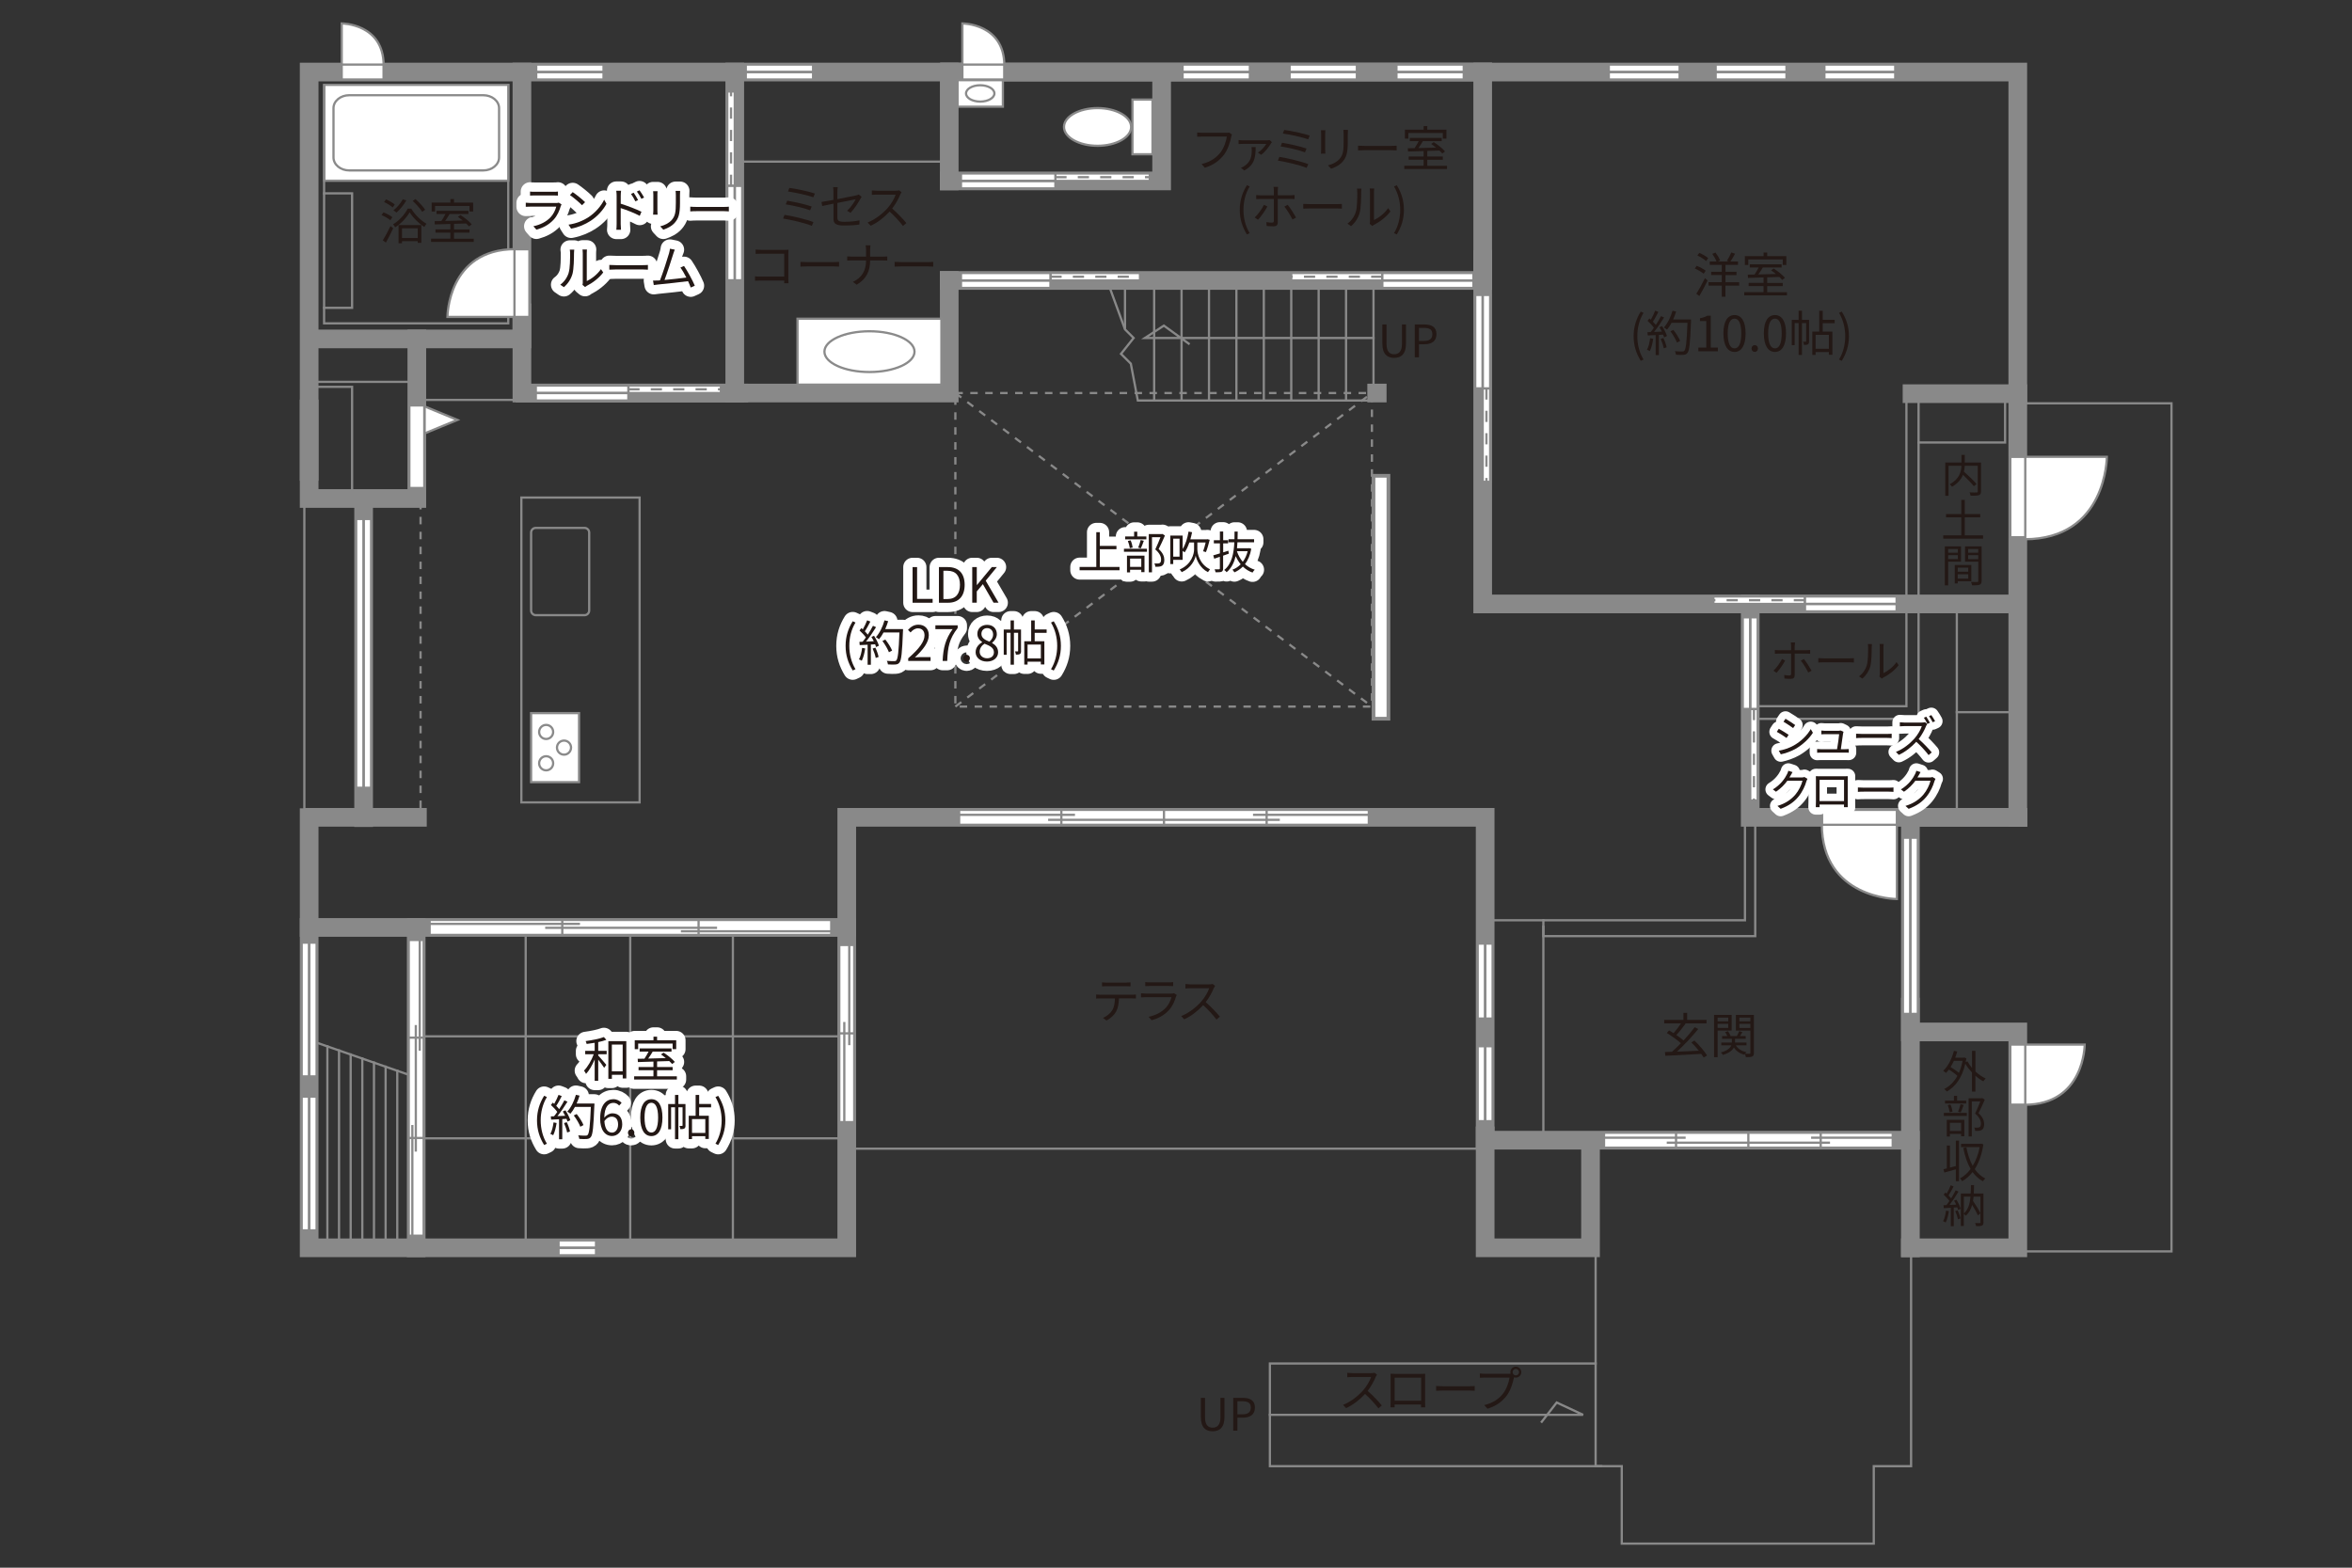 <?xml version="1.0" encoding="UTF-8"?><svg xmlns="http://www.w3.org/2000/svg" viewBox="0 0 630 420"><rect x="0" y="0" width="630" height="420" fill="#333333" stroke="none"/><defs><style>.cls-1{stroke-dasharray:3 3;}.cls-1,.cls-2,.cls-3,.cls-4,.cls-5,.cls-6,.cls-7,.cls-8{stroke-width:.6px;}.cls-1,.cls-2,.cls-3,.cls-4,.cls-9,.cls-6,.cls-10,.cls-8,.cls-11{fill:none;}.cls-1,.cls-3,.cls-4,.cls-9,.cls-12,.cls-6,.cls-7,.cls-8{stroke:#898989;}.cls-2,.cls-5{stroke:#8a8a8a;}.cls-3,.cls-6{stroke-miterlimit:10;}.cls-4,.cls-9,.cls-12,.cls-7{stroke-linecap:square;}.cls-13{fill:#231815;}.cls-5,.cls-12,.cls-7{fill:#fff;}.cls-9,.cls-10{stroke-width:5px;}.cls-6{stroke-dasharray:2 2;}.cls-10,.cls-11{stroke:#fff;stroke-linejoin:round;}.cls-11{stroke-width:4px;}</style></defs><g id="_罫線"><rect class="cls-4" x="86.81" y="22.8" width="49.33" height="63.83"/><polyline class="cls-4" points="86.81 51.8 94.31 51.8 94.31 82.47 86.81 82.47"/><line class="cls-4" x1="139.65" y1="107.14" x2="111.65" y2="107.14"/><line class="cls-4" x1="196.81" y1="43.3" x2="254.31" y2="43.3"/><line class="cls-6" x1="112.65" y1="134.47" x2="112.65" y2="220.14"/><rect class="cls-4" x="139.65" y="133.3" width="31.67" height="81.67"/><line class="cls-4" x1="111.48" y1="288.64" x2="82.81" y2="278.64"/><line class="cls-4" x1="87.69" y1="280.34" x2="87.69" y2="332.8"/><line class="cls-4" x1="90.81" y1="281.43" x2="90.81" y2="332.8"/><line class="cls-4" x1="93.93" y1="282.51" x2="93.93" y2="332.8"/><line class="cls-4" x1="97.05" y1="283.6" x2="97.05" y2="332.8"/><line class="cls-4" x1="100.17" y1="284.69" x2="100.17" y2="332.8"/><line class="cls-4" x1="103.29" y1="285.78" x2="103.29" y2="332.8"/><line class="cls-4" x1="106.41" y1="286.87" x2="106.41" y2="332.8"/><rect class="cls-4" x="111.48" y="277.64" width="115.33" height="27.33"/><rect class="cls-4" x="140.81" y="248.47" width="55.5" height="85.83"/><line class="cls-4" x1="168.81" y1="334.3" x2="168.81" y2="248.47"/><line class="cls-4" x1="396.65" y1="307.74" x2="226.81" y2="307.74"/><polyline class="cls-4" points="397.81 246.55 467.4 246.55 467.4 216.8"/><polyline class="cls-4" points="470.15 220.05 470.15 250.8 413.4 250.8 413.4 246.55"/><line class="cls-4" x1="413.4" y1="248.3" x2="413.4" y2="305.47"/><polyline class="cls-4" points="427.4 334.55 427.4 392.8 434.4 392.8 434.4 413.55 501.9 413.55 501.9 392.8 511.9 392.8 511.9 334.3"/><polyline class="cls-4" points="428.9 392.8 340.15 392.8 340.15 365.3 427.4 365.3"/><polyline class="cls-4" points="340.15 379.05 419.9 379.05 424.04 379.05 416.97 375.75 412.98 380.9"/><polyline class="cls-4" points="541.44 335.26 581.65 335.26 581.65 108.05 540.48 108.05"/><line class="cls-4" x1="510.65" y1="106.8" x2="510.65" y2="161.8"/><line class="cls-4" x1="513.9" y1="106.8" x2="513.9" y2="161.8"/><polyline class="cls-4" points="513.9 118.55 537.08 118.55 537.08 105.47"/><line class="cls-4" x1="524.15" y1="162.8" x2="524.15" y2="218.97"/><line class="cls-4" x1="524.15" y1="190.8" x2="538.15" y2="190.8"/><polyline class="cls-4" points="510.65 162.8 510.65 189.2 467.15 189.2"/><polyline class="cls-4" points="468.81 192.59 513.9 192.59 513.9 164.05"/><polyline class="cls-4" points="367.27 107.3 304.77 107.3 302.9 97.43 300.27 94.8 303.65 90.55 301.34 88.24 297.02 76.43"/><line class="cls-4" x1="301.34" y1="87.84" x2="301.34" y2="77.05"/><line class="cls-4" x1="309.15" y1="107.3" x2="309.15" y2="75.14"/><line class="cls-4" x1="316.49" y1="107.3" x2="316.49" y2="75.14"/><line class="cls-4" x1="323.84" y1="107.3" x2="323.84" y2="75.14"/><line class="cls-4" x1="331.18" y1="107.3" x2="331.18" y2="75.14"/><line class="cls-4" x1="338.52" y1="107.3" x2="338.52" y2="75.14"/><line class="cls-4" x1="345.87" y1="107.3" x2="345.87" y2="75.14"/><line class="cls-4" x1="353.21" y1="107.3" x2="353.21" y2="75.14"/><line class="cls-4" x1="360.55" y1="107.3" x2="360.55" y2="75.14"/><line class="cls-4" x1="367.9" y1="107.3" x2="367.9" y2="75.14"/><polyline class="cls-4" points="367.9 90.55 311.4 90.55 306.68 90.55 311.75 87.24 318.4 92.06"/><rect class="cls-6" x="255.9" y="105.3" width="111.58" height="84"/><line class="cls-6" x1="255.9" y1="189.3" x2="367.48" y2="105.3"/><line class="cls-6" x1="255.9" y1="105.3" x2="367.48" y2="189.3"/><line class="cls-4" x1="111.65" y1="102.3" x2="82.81" y2="102.3"/><polyline class="cls-4" points="83.65 103.64 94.31 103.64 94.31 134.64"/><line class="cls-4" x1="81.52" y1="217.76" x2="81.52" y2="130.47"/></g><g id="_外壁"><rect class="cls-12" x="367.9" y="127.47" width="4" height="65.08"/><polyline class="cls-9" points="82.81 126.3 82.81 19.3 254.4 19.3 254.4 19.3 397.15 19.3 397.15 19.3 540.48 19.3 540.48 218.97"/><line class="cls-9" x1="97.4" y1="219.05" x2="97.4" y2="133.8"/><polyline class="cls-9" points="511.71 305.47 397.81 305.47 397.81 218.97 226.81 218.97 226.81 334.3 82.81 334.3 82.81 219.05"/><polyline class="cls-9" points="511.71 218.97 511.71 276.47 540.48 276.47 540.48 334.3 511.71 334.3"/><line class="cls-9" x1="254.4" y1="19.3" x2="397.15" y2="19.3"/><polyline class="cls-9" points="139.8 19.3 139.8 90.8 83.9 90.8"/><line class="cls-9" x1="140.65" y1="105.3" x2="197.9" y2="105.3"/><line class="cls-9" x1="513.15" y1="218.97" x2="540.48" y2="218.97"/><line class="cls-9" x1="254.26" y1="48.47" x2="254.26" y2="19.3"/><polyline class="cls-9" points="139.8 83.8 139.8 105.3 254.26 105.3 254.26 75.14"/><polyline class="cls-9" points="254.26 48.47 311.15 48.47 311.15 20.8"/><polyline class="cls-9" points="254.26 75.14 397.15 75.14 397.15 19.3"/><polyline class="cls-9" points="397.15 69.47 397.15 161.8 539.4 161.8"/><line class="cls-9" x1="540.48" y1="105.47" x2="512.15" y2="105.47"/><polyline class="cls-9" points="468.81 161.8 468.81 218.97 540.48 218.97"/><line class="cls-9" x1="511.71" y1="269.8" x2="511.71" y2="334.3"/><polyline class="cls-9" points="397.81 304.3 397.81 334.3 426.03 334.3 426.03 306.47"/><line class="cls-9" x1="111.81" y1="218.97" x2="83.9" y2="218.97"/><line class="cls-9" x1="82.81" y1="248.47" x2="226.81" y2="248.47"/><line class="cls-9" x1="111.48" y1="248.47" x2="111.48" y2="334.3"/><polyline class="cls-9" points="111.65 90.8 111.65 133.55 82.81 133.55 82.81 109.55"/><line class="cls-9" x1="368.75" y1="105.3" x2="368.9" y2="105.3"/><line class="cls-9" x1="196.81" y1="19.3" x2="196.81" y2="105.3"/></g><g id="_パーツ"><rect class="cls-7" x="468.81" y="189.93" width="2" height="24.54"/><polygon class="cls-7" points="466.81 165.39 470.81 165.39 470.81 189.93 466.81 189.93 466.81 165.39 466.81 165.39"/><line class="cls-8" x1="468.81" y1="189.93" x2="468.81" y2="165.4"/><line class="cls-8" x1="468.81" y1="189.93" x2="468.81" y2="165.4"/><line class="cls-1" x1="469.81" y1="189.93" x2="469.81" y2="214.47"/><rect class="cls-7" x="458.94" y="159.8" width="24.54" height="2"/><polygon class="cls-7" points="508.02 163.8 508.02 159.8 483.48 159.8 483.48 163.8 508.02 163.8 508.02 163.8"/><line class="cls-8" x1="483.48" y1="161.8" x2="508.02" y2="161.8"/><line class="cls-8" x1="483.48" y1="161.8" x2="508.02" y2="161.8"/><line class="cls-1" x1="483.48" y1="160.8" x2="458.94" y2="160.8"/><rect class="cls-7" x="397.15" y="104.05" width="2" height="25.04"/><polygon class="cls-7" points="395.15 79.02 399.15 79.02 399.15 104.05 395.15 104.05 395.15 79.02 395.15 79.02"/><line class="cls-8" x1="397.15" y1="104.05" x2="397.15" y2="79.02"/><line class="cls-8" x1="397.15" y1="104.05" x2="397.15" y2="79.02"/><line class="cls-1" x1="398.15" y1="104.05" x2="398.15" y2="129.09"/><rect class="cls-7" x="345.87" y="73.14" width="24.4" height="2"/><polygon class="cls-7" points="394.67 77.14 394.67 73.14 370.27 73.14 370.27 77.14 394.67 77.14 394.67 77.14"/><line class="cls-8" x1="370.27" y1="75.14" x2="394.67" y2="75.14"/><line class="cls-8" x1="370.27" y1="75.14" x2="394.67" y2="75.14"/><line class="cls-1" x1="370.27" y1="74.14" x2="345.87" y2="74.14"/><rect class="cls-7" x="281.37" y="73.14" width="23.98" height="2"/><polygon class="cls-7" points="257.4 77.14 257.4 73.14 281.37 73.14 281.37 77.14 257.4 77.14 257.4 77.14"/><line class="cls-8" x1="281.37" y1="75.14" x2="257.4" y2="75.14"/><line class="cls-8" x1="281.37" y1="75.14" x2="257.4" y2="75.14"/><line class="cls-1" x1="281.37" y1="74.14" x2="305.34" y2="74.14"/><rect class="cls-7" x="282.69" y="46.47" width="25.29" height="2"/><polygon class="cls-7" points="257.4 50.47 257.4 46.47 282.69 46.47 282.69 50.47 257.4 50.47 257.4 50.47"/><line class="cls-8" x1="282.69" y1="48.47" x2="257.4" y2="48.47"/><line class="cls-8" x1="282.69" y1="48.47" x2="257.4" y2="48.47"/><line class="cls-1" x1="282.69" y1="47.47" x2="307.98" y2="47.47"/><rect class="cls-7" x="194.81" y="24.51" width="2" height="25.29"/><polygon class="cls-7" points="198.81 75.09 194.81 75.09 194.81 49.8 198.81 49.8 198.81 75.09 198.81 75.09"/><line class="cls-8" x1="196.81" y1="49.8" x2="196.81" y2="75.09"/><line class="cls-8" x1="196.81" y1="49.8" x2="196.81" y2="75.09"/><line class="cls-1" x1="195.81" y1="49.8" x2="195.81" y2="24.51"/><rect class="cls-7" x="168.31" y="103.3" width="24.79" height="2"/><polygon class="cls-7" points="143.52 107.3 143.52 103.3 168.31 103.3 168.31 107.3 143.52 107.3 143.52 107.3"/><line class="cls-8" x1="168.31" y1="105.3" x2="143.52" y2="105.3"/><line class="cls-8" x1="168.31" y1="105.3" x2="143.52" y2="105.3"/><line class="cls-1" x1="168.31" y1="104.3" x2="193.1" y2="104.3"/><path class="cls-7" d="M508.09,240.86v-20.1h-20.1c0,20.07,20.1,20.1,20.1,20.1Z"/><polygon class="cls-7" points="488.06 216.97 488.06 220.97 508.09 220.97 508.09 216.97 488.06 216.97 488.06 216.97"/><polyline class="cls-7" points="114.02 109 122.52 112.5 114.02 116"/><polygon class="cls-7" points="109.65 108.62 113.65 108.62 113.65 130.74 109.65 130.74 109.65 108.62 109.65 108.62"/><polygon class="cls-7" points="224.81 253.17 228.81 253.17 228.81 300.63 224.81 300.63 224.81 253.17 224.81 253.17"/><line class="cls-8" x1="228.81" y1="276.85" x2="224.81" y2="276.85"/><line class="cls-8" x1="227.48" y1="253.17" x2="227.48" y2="280.01"/><line class="cls-8" x1="226.15" y1="273.8" x2="226.15" y2="300.63"/><polygon class="cls-7" points="143.63 21.3 143.63 17.3 161.66 17.3 161.66 21.3 143.63 21.3 143.63 21.3"/><line class="cls-8" x1="161.66" y1="19.3" x2="143.63" y2="19.3"/><line class="cls-8" x1="161.66" y1="19.3" x2="143.63" y2="19.3"/><polygon class="cls-7" points="95.4 139.04 99.4 139.04 99.4 211.05 95.4 211.05 95.4 139.04 95.4 139.04"/><line class="cls-8" x1="97.4" y1="211.05" x2="97.4" y2="139.04"/><line class="cls-8" x1="97.4" y1="211.05" x2="97.4" y2="139.04"/><polygon class="cls-7" points="80.81 252.55 84.81 252.55 84.81 288.38 80.81 288.38 80.81 252.55 80.81 252.55"/><line class="cls-8" x1="82.81" y1="288.39" x2="82.81" y2="252.55"/><line class="cls-8" x1="82.81" y1="288.39" x2="82.81" y2="252.55"/><polygon class="cls-7" points="80.81 293.8 84.81 293.8 84.81 329.63 80.81 329.63 80.81 293.8 80.81 293.8"/><line class="cls-8" x1="82.81" y1="329.64" x2="82.81" y2="293.8"/><line class="cls-8" x1="82.81" y1="329.64" x2="82.81" y2="293.8"/><polygon class="cls-7" points="159.65 332.3 159.65 336.3 149.61 336.3 149.61 332.3 159.65 332.3 159.65 332.3"/><line class="cls-8" x1="149.61" y1="334.3" x2="159.65" y2="334.3"/><line class="cls-8" x1="149.61" y1="334.3" x2="159.65" y2="334.3"/><polygon class="cls-7" points="199.76 21.3 199.76 17.3 217.79 17.3 217.79 21.3 199.76 21.3 199.76 21.3"/><line class="cls-8" x1="217.79" y1="19.3" x2="199.76" y2="19.3"/><line class="cls-8" x1="217.79" y1="19.3" x2="199.76" y2="19.3"/><polygon class="cls-7" points="316.76 21.3 316.76 17.3 334.79 17.3 334.79 21.3 316.76 21.3 316.76 21.3"/><line class="cls-8" x1="334.79" y1="19.3" x2="316.76" y2="19.3"/><line class="cls-8" x1="334.79" y1="19.3" x2="316.76" y2="19.3"/><polygon class="cls-7" points="345.43 21.3 345.43 17.3 363.45 17.3 363.45 21.3 345.43 21.3 345.43 21.3"/><line class="cls-8" x1="363.45" y1="19.3" x2="345.43" y2="19.3"/><line class="cls-8" x1="363.45" y1="19.3" x2="345.43" y2="19.3"/><polygon class="cls-7" points="374.05 21.3 374.05 17.3 392.08 17.3 392.08 21.3 374.05 21.3 374.05 21.3"/><line class="cls-8" x1="392.08" y1="19.3" x2="374.05" y2="19.3"/><line class="cls-8" x1="392.08" y1="19.3" x2="374.05" y2="19.3"/><polygon class="cls-7" points="430.93 21.3 430.93 17.3 449.9 17.3 449.9 21.3 430.93 21.3 430.93 21.3"/><line class="cls-8" x1="449.9" y1="19.3" x2="430.93" y2="19.3"/><line class="cls-8" x1="449.9" y1="19.3" x2="430.93" y2="19.3"/><polygon class="cls-7" points="459.55 21.3 459.55 17.3 478.52 17.3 478.52 21.3 459.55 21.3 459.55 21.3"/><line class="cls-8" x1="478.52" y1="19.3" x2="459.55" y2="19.3"/><line class="cls-8" x1="478.52" y1="19.3" x2="459.55" y2="19.3"/><polygon class="cls-7" points="488.68 21.3 488.68 17.3 507.65 17.3 507.65 21.3 488.68 21.3 488.68 21.3"/><line class="cls-8" x1="507.65" y1="19.3" x2="488.68" y2="19.3"/><line class="cls-8" x1="507.65" y1="19.3" x2="488.68" y2="19.3"/><polygon class="cls-7" points="509.71 224.43 513.71 224.43 513.71 271.63 509.71 271.63 509.71 224.43 509.71 224.43"/><line class="cls-8" x1="511.71" y1="271.64" x2="511.71" y2="224.43"/><line class="cls-8" x1="511.71" y1="271.64" x2="511.71" y2="224.43"/><polygon class="cls-7" points="395.81 252.8 399.81 252.8 399.81 272.88 395.81 272.88 395.81 252.8 395.81 252.8"/><line class="cls-8" x1="397.81" y1="272.89" x2="397.81" y2="252.8"/><line class="cls-8" x1="397.81" y1="272.89" x2="397.81" y2="252.8"/><polygon class="cls-7" points="395.81 280.3 399.81 280.3 399.81 300.38 395.81 300.38 395.81 280.3 395.81 280.3"/><line class="cls-8" x1="397.81" y1="300.39" x2="397.81" y2="280.3"/><line class="cls-8" x1="397.81" y1="300.39" x2="397.81" y2="280.3"/><path class="cls-7" d="M91.53,6.28v11.23h11.23c0-11.22-11.23-11.23-11.23-11.23Z"/><polygon class="cls-7" points="102.74 21.3 102.74 17.3 91.53 17.3 91.53 21.3 102.74 21.3 102.74 21.3"/><path class="cls-7" d="M257.78,6.28v11.23h11.23c0-11.22-11.23-11.23-11.23-11.23Z"/><polygon class="cls-7" points="268.99 21.3 268.99 17.3 257.78 17.3 257.78 21.3 268.99 21.3 268.99 21.3"/><path class="cls-7" d="M119.85,84.91h18.16v-18.16c-18.13,0-18.16,18.16-18.16,18.16Z"/><polygon class="cls-7" points="141.8 66.78 137.8 66.78 137.8 84.91 141.8 84.91 141.8 66.78 141.8 66.78"/><path class="cls-7" d="M564.34,122.39h-22.07v22.08c22.04,0,22.07-22.08,22.07-22.08Z"/><polygon class="cls-7" points="538.48 143.93 542.48 143.93 542.48 122.4 538.48 122.4 538.48 143.93 538.48 143.93"/><path class="cls-7" d="M558.4,279.85h-16.13v16.13c16.11,0,16.13-16.13,16.13-16.13Z"/><polygon class="cls-7" points="538.48 295.95 542.48 295.95 542.48 279.85 538.48 279.85 538.48 295.95 538.48 295.95"/><rect class="cls-7" x="256.91" y="216.97" width="109.74" height="4"/><line class="cls-8" x1="284.29" y1="216.97" x2="284.29" y2="220.97"/><line class="cls-8" x1="256.91" y1="218.3" x2="287.94" y2="218.3"/><line class="cls-8" x1="280.75" y1="219.64" x2="311.78" y2="219.64"/><line class="cls-8" x1="339.28" y1="216.97" x2="339.28" y2="220.97"/><line class="cls-8" x1="366.65" y1="218.3" x2="335.63" y2="218.3"/><line class="cls-8" x1="342.81" y1="219.64" x2="311.78" y2="219.64"/><line class="cls-7" x1="311.78" y1="216.97" x2="311.78" y2="220.97"/><rect class="cls-7" x="115.08" y="246.47" width="107.57" height="4"/><line class="cls-8" x1="150.61" y1="246.47" x2="150.61" y2="250.47"/><line class="cls-8" x1="115.08" y1="247.52" x2="155.35" y2="247.52"/><line class="cls-8" x1="146.03" y1="248.57" x2="192.07" y2="248.57"/><line class="cls-8" x1="187.12" y1="246.47" x2="187.12" y2="250.47"/><line class="cls-8" x1="222.65" y1="249.5" x2="182.38" y2="249.5"/><rect class="cls-7" x="109.48" y="251.83" width="4" height="79.23"/><line class="cls-8" x1="113.48" y1="278" x2="109.48" y2="278"/><line class="cls-8" x1="112.43" y1="251.83" x2="112.43" y2="281.49"/><line class="cls-8" x1="111.38" y1="274.62" x2="111.38" y2="308.53"/><line class="cls-8" x1="113.48" y1="304.88" x2="109.48" y2="304.88"/><line class="cls-8" x1="110.45" y1="331.05" x2="110.45" y2="301.4"/><rect class="cls-7" x="429.65" y="303.47" width="77.33" height="4"/><line class="cls-8" x1="448.94" y1="303.47" x2="448.94" y2="307.47"/><line class="cls-8" x1="429.65" y1="304.8" x2="451.51" y2="304.8"/><line class="cls-8" x1="446.45" y1="306.14" x2="468.31" y2="306.14"/><line class="cls-8" x1="487.69" y1="303.47" x2="487.69" y2="307.47"/><line class="cls-8" x1="506.98" y1="304.8" x2="485.12" y2="304.8"/><line class="cls-8" x1="490.18" y1="306.14" x2="468.31" y2="306.14"/><line class="cls-7" x1="468.31" y1="303.47" x2="468.31" y2="307.47"/><path class="cls-3" d="M143.52,141.43h13.04c.69,0,1.26.56,1.26,1.26v20.86c0,.7-.56,1.26-1.26,1.26h-13.04c-.69,0-1.26-.56-1.26-1.26v-20.86c0-.7.56-1.26,1.26-1.26Z"/><rect class="cls-5" x="256.49" y="21.48" width="12.14" height="7.1"/><path class="cls-2" d="M258.76,25.03c0-1.21,1.7-2.19,3.8-2.19s3.8.98,3.8,2.19-1.7,2.19-3.8,2.19-3.8-.98-3.8-2.19Z"/><rect class="cls-5" x="213.62" y="85.39" width="38.54" height="17.66"/><path class="cls-2" d="M220.83,94.21c0-3.01,5.4-5.46,12.06-5.46s12.07,2.45,12.07,5.46-5.4,5.46-12.07,5.46-12.06-2.45-12.06-5.46Z"/><rect class="cls-5" x="86.88" y="22.73" width="49.27" height="25.69"/><path class="cls-2" d="M133.68,28.97c0-1.91-1.9-3.46-4.22-3.46h-35.92c-2.32,0-4.21,1.55-4.21,3.46v13.22c0,1.91,1.89,3.47,4.21,3.47h35.92c2.32,0,4.22-1.56,4.22-3.47v-13.22Z"/></g><g id="_文字"><path class="cls-13" d="M294.74,266.5h8.52c.27,0,.7-.01,1.01-.07v1.08c-.29-.01-.7-.03-1.01-.03h-3.54c-.04,1.4-.25,2.59-.77,3.55-.47.87-1.46,1.81-2.56,2.38l-.96-.71c1.01-.42,1.95-1.17,2.46-1.99.57-.91.72-2,.75-3.22h-3.9c-.39,0-.77,0-1.13.03v-1.08c.36.04.73.07,1.13.07ZM296.34,263.25h5.27c.36,0,.83-.03,1.21-.08v1.08c-.38-.03-.83-.04-1.21-.04h-5.25c-.43,0-.86.01-1.18.04v-1.08c.36.04.75.08,1.17.08Z"/><path class="cls-13" d="M315.02,266.92c-.35,1.29-.94,2.64-1.9,3.69-1.37,1.49-2.99,2.26-4.65,2.72l-.81-.92c1.85-.38,3.47-1.21,4.58-2.38.79-.83,1.31-1.94,1.55-2.87h-6.9c-.31,0-.81.01-1.27.04v-1.09c.48.05.92.08,1.27.08h6.85c.3,0,.57-.03.72-.1l.74.47c-.06.12-.14.29-.17.38ZM307.95,263.18h5.11c.42,0,.87-.01,1.18-.07v1.08c-.31-.03-.75-.04-1.2-.04h-5.1c-.4,0-.82.01-1.17.04v-1.08c.34.05.75.07,1.17.07Z"/><path class="cls-13" d="M325.14,264.67c-.44,1.12-1.26,2.64-2.18,3.81,1.37,1.17,2.95,2.86,3.8,3.89l-.91.78c-.87-1.14-2.25-2.68-3.57-3.86-1.39,1.5-3.15,2.92-5.07,3.8l-.83-.87c2.09-.82,4.02-2.37,5.36-3.86.88-1,1.83-2.54,2.16-3.61h-5.07c-.46,0-1.17.05-1.31.07v-1.18c.18.03.92.08,1.31.08h5.02c.43,0,.77-.04.97-.1l.66.51c-.08.1-.25.39-.32.57Z"/><path class="cls-13" d="M160.24,281.54h2.26v.9h-2.26v.34c.49.52,1.85,2.11,2.17,2.51l-.58.79c-.3-.49-1.03-1.47-1.59-2.2v5.68h-.95v-5.72c-.64,1.51-1.48,2.98-2.31,3.87-.12-.26-.36-.65-.55-.88.99-.99,2.03-2.77,2.61-4.39h-2.29v-.9h2.54v-2.16c-.73.12-1.46.22-2.15.31-.05-.23-.16-.55-.27-.77,1.72-.23,3.74-.62,4.89-1.08l.65.75c-.6.22-1.37.43-2.17.6v2.34ZM167.76,278.93v10h-.96v-.98h-2.9v1.07h-.95v-10.09h4.81ZM166.79,287.01v-7.16h-2.9v7.16h2.9Z"/><path class="cls-13" d="M181.3,288.35v.87h-11.44v-.87h5.17v-1.62h-3.99v-.86h3.99v-1.46c-1.57.05-3.03.09-4.17.13l-.05-.88c.53-.01,1.14-.01,1.81-.03.38-.56.79-1.27,1.1-1.89h-2.39v-.86h8.54v.86h-5.04c-.36.61-.79,1.29-1.2,1.86,1.46-.04,3.09-.08,4.72-.13-.43-.35-.88-.69-1.3-.98l.69-.48c1.09.69,2.4,1.74,3.02,2.5l-.73.55c-.2-.23-.46-.51-.77-.79-1.08.04-2.18.08-3.25.1v1.5h4.16v.86h-4.16v1.62h5.29ZM170.94,281.08h-.92v-2.39h5.02v-.96h.97v.96h5.12v2.39h-.96v-1.5h-9.23v1.5Z"/><path class="cls-13" d="M143.84,300.16c0-2.55.71-4.65,1.91-6.59l.74.34c-1.13,1.86-1.66,4.04-1.66,6.25s.53,4.41,1.66,6.25l-.74.35c-1.2-1.95-1.91-4.04-1.91-6.6Z"/><path class="cls-13" d="M149.09,300.85c-.18,1.22-.49,2.47-.92,3.3-.16-.12-.55-.3-.75-.36.43-.79.7-1.95.85-3.09l.83.16ZM151.47,297.48c.53.83,1.1,1.94,1.29,2.64l-.77.36c-.05-.22-.13-.47-.25-.74l-1.13.07v5.41h-.87v-5.36l-2.12.1-.08-.87c.26,0,.56-.01.86-.03.29-.34.58-.73.87-1.16-.4-.58-1.09-1.31-1.7-1.86l.49-.64c.13.1.26.22.39.34.43-.73.88-1.7,1.16-2.42l.86.33c-.44.87-.99,1.91-1.48,2.61.31.31.58.62.79.9.53-.82,1.03-1.66,1.39-2.37l.83.36c-.75,1.22-1.79,2.76-2.69,3.87.65-.03,1.36-.06,2.08-.09-.2-.4-.42-.81-.64-1.16l.71-.31ZM151.81,300.64c.38.79.75,1.82.87,2.5l-.77.26c-.12-.68-.48-1.72-.83-2.52l.73-.23ZM159.2,296.15c-.23,5.82-.42,7.84-.95,8.48-.3.38-.59.47-1.08.52-.43.04-1.22.03-2-.03-.03-.27-.13-.69-.31-.95.87.08,1.66.08,1.99.08.25,0,.42-.03.56-.2.43-.44.65-2.42.85-7.49h-4.26c-.36.69-.78,1.31-1.21,1.82-.18-.16-.61-.44-.84-.57,1-1.08,1.83-2.78,2.31-4.5l.98.22c-.22.73-.48,1.44-.79,2.12h4.77v.49ZM155.45,301.87c-.3-.79-1.03-2.08-1.76-3.03l.78-.38c.73.91,1.51,2.14,1.82,2.96l-.84.44Z"/><path class="cls-13" d="M160.76,299.65c0-3.73,1.68-5.16,3.52-5.16.99,0,1.7.42,2.22.97l-.65.74c-.38-.46-.95-.73-1.53-.73-1.3,0-2.4,1-2.46,3.96.58-.71,1.42-1.16,2.17-1.16,1.61,0,2.64,1,2.64,2.99,0,1.85-1.25,3.09-2.73,3.09-1.83,0-3.19-1.57-3.19-4.72ZM161.89,300.39c.14,1.98.86,3.05,2.05,3.05.91,0,1.62-.87,1.62-2.17s-.57-2.11-1.73-2.11c-.6,0-1.36.35-1.95,1.22Z"/><path class="cls-13" d="M168.2,303.47c0-.55.39-.92.86-.92s.86.38.86.92-.39.9-.86.9-.86-.36-.86-.9Z"/><path class="cls-13" d="M171.5,299.4c0-3.32,1.16-4.91,2.98-4.91s2.96,1.61,2.96,4.91-1.16,4.97-2.96,4.97-2.98-1.65-2.98-4.97ZM176.28,299.4c0-2.78-.73-3.96-1.81-3.96s-1.82,1.18-1.82,3.96.73,4.02,1.82,4.02,1.81-1.21,1.81-4.02Z"/><path class="cls-13" d="M183.62,301.52c0,.39-.05.65-.3.81-.25.16-.58.18-1.08.18-.03-.25-.13-.62-.25-.87.35.01.61.01.71,0,.1,0,.13-.03.13-.13v-4.86h-1.12v8.55h-.9v-8.55h-1.05v5.9h-.78v-6.77h1.83v-2.44h.9v2.44h1.9v5.75ZM187.27,296.67v2.25h2.59v6.21h-.94v-.73h-3.56v.77h-.88v-6.25h1.85v-5.58h.95v2.42h3.19v.91h-3.19ZM188.92,299.81h-3.56v3.72h3.56v-3.72Z"/><path class="cls-13" d="M191.64,306.41c1.12-1.85,1.66-4.04,1.66-6.25s-.55-4.39-1.66-6.25l.73-.34c1.21,1.94,1.92,4.04,1.92,6.59s-.71,4.65-1.92,6.6l-.73-.35Z"/><path class="cls-10" d="M160.24,281.54h2.26v.9h-2.26v.34c.49.52,1.85,2.11,2.17,2.51l-.58.79c-.3-.49-1.03-1.47-1.59-2.2v5.68h-.95v-5.72c-.64,1.51-1.48,2.98-2.31,3.87-.12-.26-.36-.65-.55-.88.99-.99,2.03-2.77,2.61-4.39h-2.29v-.9h2.54v-2.16c-.73.12-1.46.22-2.15.31-.05-.23-.16-.55-.27-.77,1.72-.23,3.74-.62,4.89-1.08l.65.75c-.6.22-1.37.43-2.17.6v2.34ZM167.76,278.93v10h-.96v-.98h-2.9v1.07h-.95v-10.09h4.81ZM166.79,287.01v-7.16h-2.9v7.16h2.9Z"/><path class="cls-10" d="M181.3,288.35v.87h-11.44v-.87h5.17v-1.62h-3.99v-.86h3.99v-1.46c-1.57.05-3.03.09-4.17.13l-.05-.88c.53-.01,1.14-.01,1.81-.03.38-.56.79-1.27,1.1-1.89h-2.39v-.86h8.54v.86h-5.04c-.36.61-.79,1.29-1.2,1.86,1.46-.04,3.09-.08,4.72-.13-.43-.35-.88-.69-1.3-.98l.69-.48c1.09.69,2.4,1.74,3.02,2.5l-.73.55c-.2-.23-.46-.51-.77-.79-1.08.04-2.18.08-3.25.1v1.5h4.16v.86h-4.16v1.62h5.29ZM170.94,281.08h-.92v-2.39h5.02v-.96h.97v.96h5.12v2.39h-.96v-1.5h-9.23v1.5Z"/><path class="cls-10" d="M143.84,300.16c0-2.55.71-4.65,1.91-6.59l.74.34c-1.13,1.86-1.66,4.04-1.66,6.25s.53,4.41,1.66,6.25l-.74.35c-1.2-1.95-1.91-4.04-1.91-6.6Z"/><path class="cls-10" d="M149.09,300.85c-.18,1.22-.49,2.47-.92,3.3-.16-.12-.55-.3-.75-.36.43-.79.7-1.95.85-3.09l.83.16ZM151.47,297.48c.53.83,1.1,1.94,1.29,2.64l-.77.36c-.05-.22-.13-.47-.25-.74l-1.13.07v5.41h-.87v-5.36l-2.12.1-.08-.87c.26,0,.56-.01.86-.03.29-.34.58-.73.87-1.16-.4-.58-1.09-1.31-1.7-1.86l.49-.64c.13.1.26.22.39.34.43-.73.88-1.7,1.16-2.42l.86.33c-.44.87-.99,1.91-1.48,2.61.31.31.58.62.79.9.53-.82,1.03-1.66,1.39-2.37l.83.36c-.75,1.22-1.79,2.76-2.69,3.87.65-.03,1.36-.06,2.08-.09-.2-.4-.42-.81-.64-1.16l.71-.31ZM151.81,300.64c.38.79.75,1.82.87,2.5l-.77.26c-.12-.68-.48-1.72-.83-2.52l.73-.23ZM159.2,296.15c-.23,5.82-.42,7.84-.95,8.48-.3.38-.59.47-1.08.52-.43.04-1.22.03-2-.03-.03-.27-.13-.69-.31-.95.87.08,1.66.08,1.99.08.25,0,.42-.03.56-.2.43-.44.65-2.42.85-7.49h-4.26c-.36.69-.78,1.31-1.21,1.82-.18-.16-.61-.44-.84-.57,1-1.08,1.83-2.78,2.31-4.5l.98.22c-.22.73-.48,1.44-.79,2.12h4.77v.49ZM155.45,301.87c-.3-.79-1.03-2.08-1.76-3.03l.78-.38c.73.91,1.51,2.14,1.82,2.96l-.84.44Z"/><path class="cls-10" d="M160.76,299.65c0-3.73,1.68-5.16,3.52-5.16.99,0,1.7.42,2.22.97l-.65.74c-.38-.46-.95-.73-1.53-.73-1.3,0-2.4,1-2.46,3.96.58-.71,1.42-1.16,2.17-1.16,1.61,0,2.64,1,2.64,2.99,0,1.85-1.25,3.09-2.73,3.09-1.83,0-3.19-1.57-3.19-4.72ZM161.89,300.39c.14,1.98.86,3.05,2.05,3.05.91,0,1.62-.87,1.62-2.17s-.57-2.11-1.73-2.11c-.6,0-1.36.35-1.95,1.22Z"/><path class="cls-10" d="M168.2,303.47c0-.55.39-.92.86-.92s.86.38.86.92-.39.9-.86.9-.86-.36-.86-.9Z"/><path class="cls-10" d="M171.5,299.4c0-3.32,1.16-4.91,2.98-4.91s2.96,1.61,2.96,4.91-1.16,4.97-2.96,4.97-2.98-1.65-2.98-4.97ZM176.28,299.4c0-2.78-.73-3.96-1.81-3.96s-1.82,1.18-1.82,3.96.73,4.02,1.82,4.02,1.81-1.21,1.81-4.02Z"/><path class="cls-10" d="M183.62,301.52c0,.39-.05.65-.3.81-.25.16-.58.18-1.08.18-.03-.25-.13-.62-.25-.87.35.01.61.01.71,0,.1,0,.13-.03.13-.13v-4.86h-1.12v8.55h-.9v-8.55h-1.05v5.9h-.78v-6.77h1.83v-2.44h.9v2.44h1.9v5.75ZM187.27,296.67v2.25h2.59v6.21h-.94v-.73h-3.56v.77h-.88v-6.25h1.85v-5.58h.95v2.42h3.19v.91h-3.19ZM188.92,299.81h-3.56v3.72h3.56v-3.72Z"/><path class="cls-10" d="M191.64,306.41c1.12-1.85,1.66-4.04,1.66-6.25s-.55-4.39-1.66-6.25l.73-.34c1.21,1.94,1.92,4.04,1.92,6.59s-.71,4.65-1.92,6.6l-.73-.35Z"/><path class="cls-13" d="M160.24,281.54h2.26v.9h-2.26v.34c.49.52,1.85,2.11,2.17,2.51l-.58.79c-.3-.49-1.03-1.47-1.59-2.2v5.68h-.95v-5.72c-.64,1.51-1.48,2.98-2.31,3.87-.12-.26-.36-.65-.55-.88.99-.99,2.03-2.77,2.61-4.39h-2.29v-.9h2.54v-2.16c-.73.12-1.46.22-2.15.31-.05-.23-.16-.55-.27-.77,1.72-.23,3.74-.62,4.89-1.08l.65.75c-.6.22-1.37.43-2.17.6v2.34ZM167.76,278.93v10h-.96v-.98h-2.9v1.07h-.95v-10.09h4.81ZM166.79,287.01v-7.16h-2.9v7.16h2.9Z"/><path class="cls-13" d="M181.3,288.35v.87h-11.44v-.87h5.17v-1.62h-3.99v-.86h3.99v-1.46c-1.57.05-3.03.09-4.17.13l-.05-.88c.53-.01,1.14-.01,1.81-.03.38-.56.79-1.27,1.1-1.89h-2.39v-.86h8.54v.86h-5.04c-.36.61-.79,1.29-1.2,1.86,1.46-.04,3.09-.08,4.72-.13-.43-.35-.88-.69-1.3-.98l.69-.48c1.09.69,2.4,1.74,3.02,2.5l-.73.55c-.2-.23-.46-.51-.77-.79-1.08.04-2.18.08-3.25.1v1.5h4.16v.86h-4.16v1.62h5.29ZM170.94,281.08h-.92v-2.39h5.02v-.96h.97v.96h5.12v2.39h-.96v-1.5h-9.23v1.5Z"/><path class="cls-13" d="M143.84,300.16c0-2.55.71-4.65,1.91-6.59l.74.34c-1.13,1.86-1.66,4.04-1.66,6.25s.53,4.41,1.66,6.25l-.74.35c-1.2-1.95-1.91-4.04-1.91-6.6Z"/><path class="cls-13" d="M149.09,300.85c-.18,1.22-.49,2.47-.92,3.3-.16-.12-.55-.3-.75-.36.43-.79.7-1.95.85-3.09l.83.16ZM151.47,297.48c.53.83,1.1,1.94,1.29,2.64l-.77.36c-.05-.22-.13-.47-.25-.74l-1.13.07v5.41h-.87v-5.36l-2.12.1-.08-.87c.26,0,.56-.01.86-.03.29-.34.58-.73.87-1.16-.4-.58-1.09-1.31-1.7-1.86l.49-.64c.13.1.26.22.39.34.43-.73.88-1.7,1.16-2.42l.86.33c-.44.87-.99,1.91-1.48,2.61.31.31.58.62.79.9.53-.82,1.03-1.66,1.39-2.37l.83.36c-.75,1.22-1.79,2.76-2.69,3.87.65-.03,1.36-.06,2.08-.09-.2-.4-.42-.81-.64-1.16l.71-.31ZM151.81,300.64c.38.79.75,1.82.87,2.5l-.77.26c-.12-.68-.48-1.72-.83-2.52l.73-.23ZM159.2,296.15c-.23,5.82-.42,7.84-.95,8.48-.3.38-.59.47-1.08.52-.43.04-1.22.03-2-.03-.03-.27-.13-.69-.31-.95.87.08,1.66.08,1.99.08.25,0,.42-.03.56-.2.43-.44.65-2.42.85-7.49h-4.26c-.36.69-.78,1.31-1.21,1.82-.18-.16-.61-.44-.84-.57,1-1.08,1.83-2.78,2.31-4.5l.98.22c-.22.73-.48,1.44-.79,2.12h4.77v.49ZM155.45,301.87c-.3-.79-1.03-2.08-1.76-3.03l.78-.38c.73.91,1.51,2.14,1.82,2.96l-.84.44Z"/><path class="cls-13" d="M160.76,299.65c0-3.73,1.68-5.16,3.52-5.16.99,0,1.7.42,2.22.97l-.65.74c-.38-.46-.95-.73-1.53-.73-1.3,0-2.4,1-2.46,3.96.58-.71,1.42-1.16,2.17-1.16,1.61,0,2.64,1,2.64,2.99,0,1.85-1.25,3.09-2.73,3.09-1.83,0-3.19-1.57-3.19-4.72ZM161.89,300.39c.14,1.98.86,3.05,2.05,3.05.91,0,1.62-.87,1.62-2.17s-.57-2.11-1.73-2.11c-.6,0-1.36.35-1.95,1.22Z"/><path class="cls-13" d="M168.2,303.47c0-.55.39-.92.86-.92s.86.38.86.92-.39.9-.86.9-.86-.36-.86-.9Z"/><path class="cls-13" d="M171.5,299.4c0-3.32,1.16-4.91,2.98-4.91s2.96,1.61,2.96,4.91-1.16,4.97-2.96,4.97-2.98-1.65-2.98-4.97ZM176.28,299.4c0-2.78-.73-3.96-1.81-3.96s-1.82,1.18-1.82,3.96.73,4.02,1.82,4.02,1.81-1.21,1.81-4.02Z"/><path class="cls-13" d="M183.62,301.52c0,.39-.05.65-.3.81-.25.16-.58.18-1.08.18-.03-.25-.13-.62-.25-.87.35.01.61.01.71,0,.1,0,.13-.03.13-.13v-4.86h-1.12v8.55h-.9v-8.55h-1.05v5.9h-.78v-6.77h1.83v-2.44h.9v2.44h1.9v5.75ZM187.27,296.67v2.25h2.59v6.21h-.94v-.73h-3.56v.77h-.88v-6.25h1.85v-5.58h.95v2.42h3.19v.91h-3.19ZM188.92,299.81h-3.56v3.72h3.56v-3.72Z"/><path class="cls-13" d="M191.64,306.41c1.12-1.85,1.66-4.04,1.66-6.25s-.55-4.39-1.66-6.25l.73-.34c1.21,1.94,1.92,4.04,1.92,6.59s-.71,4.65-1.92,6.6l-.73-.35Z"/><path class="cls-13" d="M329.79,36.66c-.27,1.36-.91,3.46-1.94,4.8-1.18,1.52-2.73,2.73-5.12,3.48l-.88-.98c2.52-.64,3.98-1.74,5.07-3.13.92-1.18,1.52-2.99,1.7-4.24h-6.64c-.52,0-.96.03-1.3.04v-1.14c.36.04.87.08,1.3.08h6.53c.2,0,.44,0,.69-.06l.79.51c-.09.18-.14.4-.2.65Z"/><path class="cls-13" d="M340.44,38.44c-.38.61-1.47,2.24-2.64,3.04l-.85-.59c.92-.56,1.86-1.7,2.24-2.34-.73,0-5.71-.01-6.21-.01-.39,0-.82.03-1.22.05v-1.08c.36.05.83.09,1.22.09h6.42c.2,0,.55-.03.71-.06l.58.55c-.08.09-.19.25-.26.35ZM333.31,45.68l-.92-.73c.29-.1.6-.23.9-.44,1.75-1.18,2-2.61,2-4.32,0-.25-.04-.51-.08-.77h1.13c-.03,2.77-.29,4.73-3.03,6.25Z"/><path class="cls-13" d="M350.43,43.98l-.44,1c-1.73-.75-5.59-1.62-7.7-1.96l.4-.99c2.18.34,5.95,1.23,7.74,1.95ZM349.96,39.81l-.42,1c-1.51-.6-4.68-1.31-6.53-1.59l.39-.98c1.78.3,4.93.96,6.55,1.56ZM350.82,36.32l-.42,1c-1.59-.57-4.99-1.31-6.79-1.55l.38-.96c1.69.21,5.19.94,6.83,1.51Z"/><path class="cls-13" d="M354.96,35.83v4.34c0,.33.03.75.05.99h-1.2c.03-.2.07-.61.07-1v-4.33c0-.23-.03-.69-.05-.94h1.18c-.03.25-.05.62-.05.94ZM361.01,35.92v2.11c0,3.12-.43,4.15-1.37,5.27-.84,1.01-2.14,1.57-3.09,1.9l-.84-.9c1.2-.3,2.3-.82,3.11-1.73.92-1.08,1.08-2.13,1.08-4.59v-2.05c0-.44-.03-.81-.06-1.13h1.22c-.03.32-.04.69-.04,1.13Z"/><path class="cls-13" d="M365.58,39.09h7.12c.65,0,1.12-.04,1.4-.06v1.27c-.26-.01-.81-.06-1.39-.06h-7.14c-.72,0-1.4.03-1.81.06v-1.27c.39.03,1.08.06,1.81.06Z"/><path class="cls-13" d="M387.59,44.41v.87h-11.44v-.87h5.17v-1.62h-3.99v-.86h3.99v-1.46c-1.57.05-3.03.09-4.17.13l-.05-.88c.53-.01,1.14-.01,1.81-.03.38-.56.79-1.27,1.11-1.88h-2.39v-.86h8.54v.86h-5.04c-.36.61-.79,1.29-1.2,1.86,1.46-.04,3.09-.08,4.72-.13-.43-.35-.88-.69-1.3-.98l.69-.48c1.09.69,2.41,1.74,3.02,2.5l-.73.55c-.19-.23-.46-.51-.77-.79-1.08.04-2.18.08-3.25.1v1.5h4.16v.86h-4.16v1.62h5.29ZM377.23,37.14h-.92v-2.39h5.02v-.96h.98v.96h5.12v2.39h-.96v-1.5h-9.23v1.5Z"/><path class="cls-13" d="M332.08,56.21c0-2.55.72-4.65,1.91-6.59l.74.34c-1.13,1.86-1.66,4.04-1.66,6.25s.53,4.41,1.66,6.25l-.74.35c-1.2-1.95-1.91-4.04-1.91-6.6Z"/><path class="cls-13" d="M336.98,58.88l-.9-.61c.87-.79,1.98-2.34,2.48-3.39l.91.44c-.55,1.1-1.75,2.77-2.5,3.56ZM342.26,50.98v1.34h3.43c.31,0,.74-.03,1.07-.07v1.08c-.35-.03-.74-.04-1.05-.04h-3.45v6.31c0,.68-.33,1.03-1.12,1.03-.55,0-1.31-.03-1.85-.09l-.09-1.03c.57.1,1.16.14,1.5.14s.51-.14.51-.49v-5.86h-3.6c-.4,0-.77.01-1.12.05v-1.1c.36.05.69.08,1.11.08h3.61v-1.34c0-.27-.04-.73-.09-.92h1.22c-.03.18-.08.65-.08.92ZM347.16,58.28l-.96.53c-.51-1.03-1.48-2.64-2.17-3.46l.88-.48c.7.83,1.73,2.47,2.25,3.41Z"/><path class="cls-13" d="M350.91,54.69h7.12c.65,0,1.12-.04,1.4-.06v1.27c-.26-.01-.81-.06-1.39-.06h-7.14c-.71,0-1.4.03-1.81.06v-1.27c.39.03,1.08.06,1.81.06Z"/><path class="cls-13" d="M363.17,56.72c.38-1.18.39-3.78.39-5.23,0-.39-.04-.68-.09-.95h1.2c-.01.16-.07.55-.07.94,0,1.44-.05,4.23-.4,5.53-.39,1.39-1.22,2.67-2.31,3.57l-.97-.66c1.09-.78,1.87-1.94,2.26-3.2ZM366.96,59.25v-7.79c0-.49-.07-.87-.08-.96h1.2c-.01.09-.05.47-.05.96v7.5c1.2-.55,2.79-1.73,3.8-3.2l.61.88c-1.12,1.52-2.93,2.86-4.43,3.6-.21.12-.35.22-.44.3l-.69-.57c.05-.21.09-.47.09-.73Z"/><path class="cls-13" d="M373.4,62.46c1.12-1.85,1.66-4.04,1.66-6.25s-.55-4.39-1.66-6.25l.73-.34c1.21,1.94,1.92,4.04,1.92,6.59s-.71,4.65-1.92,6.6l-.73-.35Z"/><path class="cls-13" d="M456.35,73.34c-.52-.44-1.55-1.04-2.39-1.42l.52-.7c.83.33,1.88.88,2.4,1.31l-.53.81ZM454.37,78.69c.66-1,1.6-2.69,2.31-4.16l.71.61c-.64,1.37-1.5,2.98-2.21,4.17l-.82-.62ZM455.18,67.75c.83.35,1.86.94,2.38,1.42l-.57.77c-.49-.47-1.51-1.11-2.34-1.5l.53-.69ZM465.84,76.52h-3.67v2.98h-.98v-2.98h-3.55v-.92h3.55v-1.91h-2.85v-.88h2.85v-1.85h-3.22v-.91h1.81c-.22-.58-.69-1.43-1.13-2.04l.86-.35c.49.64,1.03,1.52,1.23,2.11l-.62.29h2.98l-.53-.19c.39-.61.9-1.56,1.17-2.24l1.01.34c-.39.73-.86,1.53-1.25,2.09h2.03v.91h-3.35v1.85h2.95v.88h-2.95v1.91h3.67v.92Z"/><path class="cls-13" d="M478.65,78.27v.87h-11.44v-.87h5.17v-1.62h-3.99v-.86h3.99v-1.46c-1.57.05-3.03.09-4.17.13l-.05-.88c.53-.01,1.14-.01,1.81-.03.38-.56.79-1.27,1.1-1.88h-2.39v-.86h8.54v.86h-5.04c-.36.61-.79,1.29-1.2,1.86,1.46-.04,3.09-.08,4.72-.13-.43-.35-.88-.69-1.3-.98l.69-.48c1.09.69,2.41,1.74,3.02,2.5l-.73.55c-.2-.23-.46-.51-.77-.79-1.08.04-2.18.08-3.25.1v1.5h4.16v.86h-4.16v1.62h5.29ZM468.29,71h-.92v-2.39h5.02v-.96h.97v.96h5.12v2.39h-.96v-1.5h-9.23v1.5Z"/><path class="cls-13" d="M437.58,90.07c0-2.55.71-4.65,1.91-6.59l.74.34c-1.13,1.86-1.66,4.04-1.66,6.25s.53,4.41,1.66,6.25l-.74.35c-1.2-1.95-1.91-4.04-1.91-6.6Z"/><path class="cls-13" d="M442.83,90.76c-.18,1.22-.49,2.47-.92,3.3-.16-.12-.55-.3-.75-.36.43-.79.7-1.95.84-3.09l.83.16ZM445.21,87.39c.53.83,1.11,1.94,1.29,2.64l-.77.36c-.05-.22-.13-.47-.25-.74l-1.13.07v5.41h-.87v-5.36l-2.12.1-.08-.87c.26,0,.56-.01.86-.03.29-.34.58-.73.87-1.16-.4-.58-1.09-1.31-1.7-1.86l.49-.64c.13.1.26.22.39.34.43-.73.88-1.7,1.16-2.42l.86.33c-.44.87-.99,1.91-1.48,2.61.31.31.58.62.79.9.53-.82,1.03-1.66,1.39-2.37l.83.36c-.75,1.22-1.79,2.76-2.69,3.87.65-.03,1.37-.06,2.08-.09-.19-.4-.42-.81-.64-1.16l.71-.31ZM445.55,90.55c.38.79.75,1.82.87,2.5l-.77.26c-.12-.68-.48-1.72-.83-2.52l.73-.23ZM452.95,86.07c-.23,5.82-.42,7.84-.95,8.48-.3.38-.58.47-1.08.52-.43.04-1.22.03-2-.03-.03-.27-.13-.69-.31-.95.87.08,1.66.08,1.99.08.25,0,.42-.03.56-.19.43-.44.65-2.42.84-7.49h-4.26c-.36.69-.78,1.31-1.21,1.82-.18-.16-.61-.44-.85-.57,1-1.08,1.83-2.78,2.31-4.5l.97.22c-.22.73-.48,1.44-.79,2.12h4.77v.49ZM449.19,91.79c-.3-.79-1.03-2.08-1.75-3.03l.78-.38c.73.91,1.51,2.15,1.82,2.96l-.84.44Z"/><path class="cls-13" d="M454.92,93.12h2.12v-7.11h-1.69v-.75c.85-.16,1.46-.38,1.98-.69h.91v8.55h1.91v.99h-5.23v-.99Z"/><path class="cls-13" d="M461.63,89.32c0-3.31,1.16-4.91,2.98-4.91s2.96,1.61,2.96,4.91-1.16,4.97-2.96,4.97-2.98-1.65-2.98-4.97ZM466.41,89.32c0-2.78-.73-3.96-1.81-3.96s-1.82,1.18-1.82,3.96.73,4.02,1.82,4.02,1.81-1.21,1.81-4.02Z"/><path class="cls-13" d="M469.16,93.38c0-.55.39-.92.86-.92s.86.38.86.92-.39.9-.86.9-.86-.36-.86-.9Z"/><path class="cls-13" d="M472.46,89.32c0-3.31,1.16-4.91,2.98-4.91s2.96,1.61,2.96,4.91-1.16,4.97-2.96,4.97-2.98-1.65-2.98-4.97ZM477.24,89.32c0-2.78-.73-3.96-1.81-3.96s-1.82,1.18-1.82,3.96.73,4.02,1.82,4.02,1.81-1.21,1.81-4.02Z"/><path class="cls-13" d="M484.58,91.43c0,.39-.05.65-.3.81-.25.16-.58.18-1.08.18-.03-.25-.13-.62-.25-.87.35.01.61.01.71,0,.1,0,.13-.03.13-.13v-4.86h-1.12v8.55h-.9v-8.55h-1.05v5.9h-.78v-6.77h1.83v-2.44h.9v2.44h1.9v5.75ZM488.23,86.59v2.25h2.59v6.21h-.94v-.73h-3.56v.77h-.88v-6.25h1.85v-5.58h.95v2.42h3.19v.91h-3.19ZM489.88,89.72h-3.56v3.72h3.56v-3.72Z"/><path class="cls-13" d="M492.6,96.32c1.12-1.85,1.66-4.04,1.66-6.25s-.55-4.39-1.66-6.25l.73-.34c1.21,1.94,1.92,4.04,1.92,6.59s-.72,4.65-1.92,6.6l-.73-.35Z"/><path class="cls-13" d="M456.34,283.32c-.17-.29-.38-.62-.64-.97-3.5.19-7.19.38-9.63.51l-.1-1.01c.56-.01,1.2-.04,1.88-.07.74-.65,1.57-1.44,2.39-2.29-.96-.87-2.52-1.98-3.77-2.74l.6-.69c.38.22.79.47,1.21.73.68-.75,1.44-1.77,1.98-2.61h-4.49v-.95h5.15v-1.88h.99v1.88h5.2v.95h-5.79l.16.07c-.73,1.03-1.66,2.21-2.47,3.04.73.49,1.43,1,1.94,1.46,1.12-1.2,2.18-2.46,2.99-3.56l.95.49c-1.62,2-3.83,4.36-5.71,6.07,1.79-.08,3.85-.17,5.86-.26-.62-.78-1.34-1.57-2-2.22l.83-.49c1.3,1.22,2.7,2.89,3.37,3.99l-.9.57Z"/><path class="cls-13" d="M460.08,276.09v7.14h-.95v-11.32h4.71v4.19h-3.76ZM460.08,272.63v1h2.85v-1h-2.85ZM462.92,275.38v-1.08h-2.85v1.08h2.85ZM469.8,282.07c0,.52-.1.81-.46.98-.32.16-.88.17-1.7.17-.03-.23-.14-.61-.26-.86-.05.08-.1.16-.13.22-1.27-.34-2.22-1.01-2.82-1.95-.38.73-1.2,1.46-2.92,1.99-.12-.18-.38-.48-.57-.65,1.83-.51,2.55-1.25,2.81-1.92h-2.69v-.74h2.83v-1.01h-2.61v-.73h1.39c-.13-.34-.35-.75-.58-1.05l.75-.25c.31.4.61.94.7,1.3h1.69c.22-.4.49-.94.62-1.33l.87.29c-.22.35-.46.73-.66,1.04h1.53v.73h-2.85v1.01h3.07v.74h-2.86c.55.92,1.52,1.56,2.85,1.82-.12.1-.26.27-.38.43.55.03,1.05.03,1.21.01.17,0,.22-.07.22-.25v-5.95h-3.88v-4.2h4.82v10.17ZM465.9,272.63v1h2.95v-1h-2.95ZM468.85,275.4v-1.11h-2.95v1.11h2.95Z"/><path class="cls-13" d="M479.09,196.87l-.55.84c-.59-.43-1.89-1.27-2.61-1.64l.53-.82c.71.38,2.11,1.24,2.64,1.62ZM480.48,199.72c1.99-1.14,3.57-2.7,4.54-4.39l.58.98c-1.03,1.62-2.7,3.17-4.61,4.29-1.21.7-2.87,1.26-3.98,1.49l-.55-.97c1.32-.23,2.81-.71,4.02-1.4ZM480.86,194.24l-.56.82c-.58-.43-1.87-1.3-2.58-1.7l.54-.8c.71.4,2.09,1.31,2.6,1.69Z"/><path class="cls-13" d="M493.69,196.43c-.1.82-.44,3.19-.61,4.29h1.18c.26,0,.7-.01.95-.04v.97c-.22-.01-.66-.02-.91-.02h-6.57c-.37,0-.65.01-1,.04v-1c.29.02.64.05,1,.05h4.34c.18-1.01.53-3.35.56-4.03h-3.81c-.35,0-.66.02-.96.04v-1.01c.29.04.65.07.95.07h3.65c.19,0,.49-.04.6-.08l.73.35c-.04.12-.07.28-.08.37Z"/><path class="cls-13" d="M498.84,196.63h6.57c.6,0,1.03-.04,1.29-.06v1.18c-.24-.01-.74-.06-1.28-.06h-6.58c-.66,0-1.3.02-1.67.06v-1.18c.36.02,1,.06,1.67.06Z"/><path class="cls-13" d="M515.94,194.47c-.41,1.04-1.16,2.45-2.01,3.53,1.26,1.08,2.72,2.64,3.5,3.57l-.84.73c-.8-1.07-2.08-2.47-3.3-3.57-1.28,1.39-2.9,2.7-4.68,3.51l-.77-.8c1.93-.75,3.71-2.18,4.94-3.56.82-.92,1.69-2.35,1.99-3.35h-4.68c-.42,0-1.08.05-1.21.06v-1.08c.17.02.85.07,1.21.07h4.63c.4,0,.71-.04.9-.1l.61.47c-.07.1-.23.36-.3.52ZM516.93,193.64l-.65.29c-.24-.48-.64-1.19-.96-1.65l.64-.28c.3.44.74,1.18.97,1.64ZM518.33,193.21l-.65.29c-.26-.52-.66-1.2-.98-1.64l.62-.28c.32.44.78,1.19,1.01,1.63Z"/><path class="cls-13" d="M479.6,207.79c-.08.17-.18.34-.29.5h3.25c.32,0,.59-.04.78-.12l.8.49c-.1.17-.22.44-.28.64-.32,1.21-1.07,2.83-2.13,4.13-1.09,1.33-2.52,2.43-4.77,3.26l-.86-.78c2.19-.65,3.69-1.74,4.79-3.01.94-1.1,1.67-2.65,1.92-3.74h-4.05c-.73,1.01-1.74,2.07-3.05,2.95l-.83-.62c2.06-1.24,3.25-2.97,3.77-4.05.12-.2.3-.64.37-.95l1.12.36c-.2.31-.42.72-.53.95Z"/><path class="cls-13" d="M487.45,207.97h6.44c.26,0,.7,0,1.06-.02-.02.3-.02.64-.02.94v5.91c0,.38.01,1.32.02,1.45h-1.03c0-.08.01-.37.01-.7h-6.55c.01.31.01.6.02.7h-1.03c.01-.16.04-1.04.04-1.46v-5.9c0-.28,0-.65-.02-.94.47.01.79.02,1.07.02ZM487.38,214.62h6.56v-5.7h-6.56v5.7Z"/><path class="cls-13" d="M499.32,211.03h6.57c.6,0,1.03-.04,1.29-.06v1.18c-.24-.01-.74-.06-1.28-.06h-6.58c-.66,0-1.3.02-1.67.06v-1.18c.36.02,1,.06,1.67.06Z"/><path class="cls-13" d="M513.89,207.79c-.08.17-.18.34-.29.5h3.25c.32,0,.59-.04.78-.12l.8.49c-.1.17-.22.44-.28.64-.32,1.21-1.07,2.83-2.13,4.13-1.09,1.33-2.52,2.43-4.77,3.26l-.86-.78c2.19-.65,3.69-1.74,4.79-3.01.94-1.1,1.67-2.65,1.92-3.74h-4.05c-.73,1.01-1.74,2.07-3.05,2.95l-.83-.62c2.06-1.24,3.25-2.97,3.77-4.05.12-.2.3-.64.37-.95l1.12.36c-.2.31-.42.72-.53.95Z"/><path class="cls-11" d="M479.09,196.87l-.55.84c-.59-.43-1.89-1.27-2.61-1.64l.53-.82c.71.38,2.11,1.24,2.64,1.62ZM480.48,199.72c1.99-1.14,3.57-2.7,4.54-4.39l.58.98c-1.03,1.62-2.7,3.17-4.61,4.29-1.21.7-2.87,1.26-3.98,1.49l-.55-.97c1.32-.23,2.81-.71,4.02-1.4ZM480.86,194.24l-.56.82c-.58-.43-1.87-1.3-2.58-1.7l.54-.8c.71.4,2.09,1.31,2.6,1.69Z"/><path class="cls-11" d="M493.69,196.43c-.1.82-.44,3.19-.61,4.29h1.18c.26,0,.7-.01.95-.04v.97c-.22-.01-.66-.02-.91-.02h-6.57c-.37,0-.65.01-1,.04v-1c.29.02.64.05,1,.05h4.34c.18-1.01.53-3.35.56-4.03h-3.81c-.35,0-.66.02-.96.04v-1.01c.29.04.65.07.95.07h3.65c.19,0,.49-.04.6-.08l.73.35c-.04.12-.07.28-.08.37Z"/><path class="cls-11" d="M498.84,196.63h6.57c.6,0,1.03-.04,1.29-.06v1.18c-.24-.01-.74-.06-1.28-.06h-6.58c-.66,0-1.3.02-1.67.06v-1.18c.36.02,1,.06,1.67.06Z"/><path class="cls-11" d="M515.94,194.47c-.41,1.04-1.16,2.45-2.01,3.53,1.26,1.08,2.72,2.64,3.5,3.57l-.84.73c-.8-1.07-2.08-2.47-3.3-3.57-1.28,1.39-2.9,2.7-4.68,3.51l-.77-.8c1.93-.75,3.71-2.18,4.94-3.56.82-.92,1.69-2.35,1.99-3.35h-4.68c-.42,0-1.08.05-1.21.06v-1.08c.17.02.85.07,1.21.07h4.63c.4,0,.71-.04.9-.1l.61.47c-.07.1-.23.36-.3.52ZM516.93,193.64l-.65.29c-.24-.48-.64-1.19-.96-1.65l.64-.28c.3.44.74,1.18.97,1.64ZM518.33,193.21l-.65.29c-.26-.52-.66-1.2-.98-1.64l.62-.28c.32.44.78,1.19,1.01,1.63Z"/><path class="cls-11" d="M479.6,207.79c-.08.17-.18.34-.29.5h3.25c.32,0,.59-.04.78-.12l.8.49c-.1.17-.22.44-.28.64-.32,1.21-1.07,2.83-2.13,4.13-1.09,1.33-2.52,2.43-4.77,3.26l-.86-.78c2.19-.65,3.69-1.74,4.79-3.01.94-1.1,1.67-2.65,1.92-3.74h-4.05c-.73,1.01-1.74,2.07-3.05,2.95l-.83-.62c2.06-1.24,3.25-2.97,3.77-4.05.12-.2.3-.64.37-.95l1.12.36c-.2.31-.42.72-.53.95Z"/><path class="cls-11" d="M487.45,207.97h6.44c.26,0,.7,0,1.06-.02-.02.3-.02.64-.02.94v5.91c0,.38.01,1.32.02,1.45h-1.03c0-.08.01-.37.01-.7h-6.55c.01.31.01.6.02.7h-1.03c.01-.16.04-1.04.04-1.46v-5.9c0-.28,0-.65-.02-.94.47.01.79.02,1.07.02ZM487.38,214.62h6.56v-5.7h-6.56v5.7Z"/><path class="cls-11" d="M499.32,211.03h6.57c.6,0,1.03-.04,1.29-.06v1.18c-.24-.01-.74-.06-1.28-.06h-6.58c-.66,0-1.3.02-1.67.06v-1.18c.36.02,1,.06,1.67.06Z"/><path class="cls-11" d="M513.89,207.79c-.08.17-.18.34-.29.5h3.25c.32,0,.59-.04.78-.12l.8.49c-.1.17-.22.44-.28.64-.32,1.21-1.07,2.83-2.13,4.13-1.09,1.33-2.52,2.43-4.77,3.26l-.86-.78c2.19-.65,3.69-1.74,4.79-3.01.94-1.1,1.67-2.65,1.92-3.74h-4.05c-.73,1.01-1.74,2.07-3.05,2.95l-.83-.62c2.06-1.24,3.25-2.97,3.77-4.05.12-.2.3-.64.37-.95l1.12.36c-.2.31-.42.72-.53.95Z"/><path class="cls-13" d="M479.09,196.87l-.55.84c-.59-.43-1.89-1.27-2.61-1.64l.53-.82c.71.38,2.11,1.24,2.64,1.62ZM480.48,199.72c1.99-1.14,3.57-2.7,4.54-4.39l.58.98c-1.03,1.62-2.7,3.17-4.61,4.29-1.21.7-2.87,1.26-3.98,1.49l-.55-.97c1.32-.23,2.81-.71,4.02-1.4ZM480.86,194.24l-.56.82c-.58-.43-1.87-1.3-2.58-1.7l.54-.8c.71.4,2.09,1.31,2.6,1.69Z"/><path class="cls-13" d="M493.69,196.43c-.1.82-.44,3.19-.61,4.29h1.18c.26,0,.7-.01.95-.04v.97c-.22-.01-.66-.02-.91-.02h-6.57c-.37,0-.65.01-1,.04v-1c.29.02.64.05,1,.05h4.34c.18-1.01.53-3.35.56-4.03h-3.81c-.35,0-.66.02-.96.04v-1.01c.29.04.65.07.95.07h3.65c.19,0,.49-.04.6-.08l.73.35c-.04.12-.07.28-.08.37Z"/><path class="cls-13" d="M498.84,196.63h6.57c.6,0,1.03-.04,1.29-.06v1.18c-.24-.01-.74-.06-1.28-.06h-6.58c-.66,0-1.3.02-1.67.06v-1.18c.36.02,1,.06,1.67.06Z"/><path class="cls-13" d="M515.94,194.47c-.41,1.04-1.16,2.45-2.01,3.53,1.26,1.08,2.72,2.64,3.5,3.57l-.84.73c-.8-1.07-2.08-2.47-3.3-3.57-1.28,1.39-2.9,2.7-4.68,3.51l-.77-.8c1.93-.75,3.71-2.18,4.94-3.56.82-.92,1.69-2.35,1.99-3.35h-4.68c-.42,0-1.08.05-1.21.06v-1.08c.17.02.85.07,1.21.07h4.63c.4,0,.71-.04.9-.1l.61.47c-.07.1-.23.36-.3.52ZM516.93,193.64l-.65.29c-.24-.48-.64-1.19-.96-1.65l.64-.28c.3.44.74,1.18.97,1.64ZM518.33,193.21l-.65.29c-.26-.52-.66-1.2-.98-1.64l.62-.28c.32.44.78,1.19,1.01,1.63Z"/><path class="cls-13" d="M479.6,207.79c-.08.17-.18.34-.29.5h3.25c.32,0,.59-.04.78-.12l.8.49c-.1.17-.22.44-.28.64-.32,1.21-1.07,2.83-2.13,4.13-1.09,1.33-2.52,2.43-4.77,3.26l-.86-.78c2.19-.65,3.69-1.74,4.79-3.01.94-1.1,1.67-2.65,1.92-3.74h-4.05c-.73,1.01-1.74,2.07-3.05,2.95l-.83-.62c2.06-1.24,3.25-2.97,3.77-4.05.12-.2.3-.64.37-.95l1.12.36c-.2.31-.42.72-.53.95Z"/><path class="cls-13" d="M487.45,207.97h6.44c.26,0,.7,0,1.06-.02-.02.3-.02.64-.02.94v5.91c0,.38.01,1.32.02,1.45h-1.03c0-.08.01-.37.01-.7h-6.55c.01.31.01.6.02.7h-1.03c.01-.16.04-1.04.04-1.46v-5.9c0-.28,0-.65-.02-.94.47.01.79.02,1.07.02ZM487.38,214.62h6.56v-5.7h-6.56v5.7Z"/><path class="cls-13" d="M499.32,211.03h6.57c.6,0,1.03-.04,1.29-.06v1.18c-.24-.01-.74-.06-1.28-.06h-6.58c-.66,0-1.3.02-1.67.06v-1.18c.36.02,1,.06,1.67.06Z"/><path class="cls-13" d="M513.89,207.79c-.08.17-.18.34-.29.5h3.25c.32,0,.59-.04.78-.12l.8.49c-.1.17-.22.44-.28.64-.32,1.21-1.07,2.83-2.13,4.13-1.09,1.33-2.52,2.43-4.77,3.26l-.86-.78c2.19-.65,3.69-1.74,4.79-3.01.94-1.1,1.67-2.65,1.92-3.74h-4.05c-.73,1.01-1.74,2.07-3.05,2.95l-.83-.62c2.06-1.24,3.25-2.97,3.77-4.05.12-.2.3-.64.37-.95l1.12.36c-.2.31-.42.72-.53.95Z"/><path class="cls-13" d="M244.44,151.93h1.21v8.52h4.16v1.03h-5.37v-9.54Z"/><path class="cls-13" d="M251.5,151.93h2.39c2.93,0,4.5,1.72,4.5,4.75s-1.57,4.8-4.45,4.8h-2.44v-9.54ZM253.78,160.49c2.25,0,3.35-1.4,3.35-3.81s-1.1-3.76-3.35-3.76h-1.08v7.57h1.08Z"/><path class="cls-13" d="M260.43,151.93h1.21v4.8h.04l3.98-4.8h1.35l-2.98,3.64,3.44,5.9h-1.34l-2.86-4.97-1.64,1.95v3.02h-1.21v-9.54Z"/><path class="cls-13" d="M226.5,173.03c0-2.55.71-4.65,1.91-6.59l.74.34c-1.13,1.86-1.66,4.04-1.66,6.25s.53,4.41,1.66,6.25l-.74.35c-1.2-1.95-1.91-4.04-1.91-6.6Z"/><path class="cls-13" d="M231.75,173.72c-.18,1.22-.49,2.47-.92,3.3-.16-.12-.55-.3-.75-.36.43-.79.7-1.95.85-3.09l.83.16ZM234.13,170.35c.53.83,1.1,1.94,1.29,2.64l-.77.36c-.05-.22-.13-.47-.25-.74l-1.13.07v5.41h-.87v-5.36l-2.12.1-.08-.87c.26,0,.56-.01.86-.03.29-.34.58-.73.87-1.16-.4-.58-1.09-1.31-1.7-1.86l.49-.64c.13.1.26.22.39.34.43-.73.88-1.7,1.16-2.42l.86.33c-.44.87-.99,1.91-1.48,2.61.31.31.58.62.79.9.53-.82,1.03-1.66,1.39-2.37l.83.36c-.75,1.22-1.79,2.76-2.69,3.87.65-.03,1.37-.06,2.08-.09-.19-.4-.42-.81-.64-1.16l.71-.31ZM234.47,173.51c.38.79.75,1.82.87,2.5l-.77.26c-.12-.68-.48-1.72-.83-2.52l.73-.23ZM241.87,169.03c-.23,5.82-.42,7.84-.95,8.48-.3.38-.58.47-1.08.52-.43.04-1.22.03-2-.03-.03-.27-.13-.69-.31-.95.87.08,1.66.08,1.99.08.25,0,.42-.03.56-.19.43-.44.65-2.42.84-7.49h-4.26c-.36.69-.78,1.31-1.21,1.82-.18-.16-.61-.44-.84-.57,1-1.08,1.83-2.78,2.31-4.5l.98.22c-.22.73-.48,1.44-.79,2.12h4.77v.49ZM238.11,174.75c-.3-.79-1.03-2.08-1.75-3.03l.78-.38c.73.91,1.51,2.15,1.82,2.96l-.85.44Z"/><path class="cls-13" d="M243.27,176.37c2.99-2.61,4.37-4.51,4.37-6.15,0-1.09-.57-1.88-1.76-1.88-.78,0-1.46.48-1.98,1.1l-.69-.68c.78-.84,1.6-1.4,2.81-1.4,1.7,0,2.77,1.12,2.77,2.82,0,1.9-1.5,3.83-3.73,5.95.49-.04,1.08-.09,1.56-.09h2.64v1.03h-5.99v-.7Z"/><path class="cls-13" d="M255.17,168.56h-4.62v-1.03h5.97v.73c-2.24,2.86-2.65,5.08-2.8,8.81h-1.23c.16-3.61.82-5.92,2.68-8.52Z"/><path class="cls-13" d="M258.08,176.35c0-.55.39-.92.86-.92s.86.38.86.92-.39.9-.86.9-.86-.36-.86-.9Z"/><path class="cls-13" d="M261.33,174.71c0-1.27.88-2.16,1.75-2.63v-.06c-.7-.48-1.29-1.2-1.29-2.2,0-1.46,1.13-2.42,2.61-2.42,1.62,0,2.61,1.04,2.61,2.51,0,1-.7,1.86-1.27,2.3v.06c.83.48,1.61,1.2,1.61,2.5,0,1.39-1.2,2.47-2.99,2.47s-3.04-1.07-3.04-2.54ZM266.23,174.75c0-1.27-1.17-1.75-2.52-2.3-.77.49-1.3,1.25-1.3,2.16,0,1.01.84,1.75,1.99,1.75s1.83-.66,1.83-1.61ZM266.01,169.98c0-.94-.58-1.7-1.61-1.7-.88,0-1.52.62-1.52,1.55,0,1.14,1.03,1.64,2.15,2.08.65-.57.99-1.22.99-1.92Z"/><path class="cls-13" d="M273.5,174.4c0,.39-.05.65-.3.81-.25.16-.58.18-1.08.18-.03-.25-.13-.62-.25-.87.35.01.61.01.71,0,.1,0,.13-.03.13-.13v-4.86h-1.12v8.55h-.9v-8.55h-1.05v5.9h-.78v-6.77h1.83v-2.44h.9v2.44h1.9v5.75ZM277.15,169.55v2.25h2.59v6.21h-.94v-.73h-3.56v.77h-.88v-6.25h1.85v-5.58h.95v2.42h3.19v.91h-3.19ZM278.8,172.68h-3.56v3.72h3.56v-3.72Z"/><path class="cls-13" d="M281.52,179.29c1.12-1.85,1.66-4.04,1.66-6.25s-.55-4.39-1.66-6.25l.73-.34c1.21,1.94,1.92,4.04,1.92,6.59s-.71,4.65-1.92,6.6l-.73-.35Z"/><path class="cls-10" d="M244.44,151.93h1.21v8.52h4.16v1.03h-5.37v-9.54Z"/><path class="cls-10" d="M251.5,151.93h2.39c2.93,0,4.5,1.72,4.5,4.75s-1.57,4.8-4.45,4.8h-2.44v-9.54ZM253.78,160.49c2.25,0,3.35-1.4,3.35-3.81s-1.1-3.76-3.35-3.76h-1.08v7.57h1.08Z"/><path class="cls-10" d="M260.43,151.93h1.21v4.8h.04l3.98-4.8h1.35l-2.98,3.64,3.44,5.9h-1.34l-2.86-4.97-1.64,1.95v3.02h-1.21v-9.54Z"/><path class="cls-10" d="M226.5,173.03c0-2.55.71-4.65,1.91-6.59l.74.34c-1.13,1.86-1.66,4.04-1.66,6.25s.53,4.41,1.66,6.25l-.74.35c-1.2-1.95-1.91-4.04-1.91-6.6Z"/><path class="cls-10" d="M231.75,173.72c-.18,1.22-.49,2.47-.92,3.3-.16-.12-.55-.3-.75-.36.43-.79.7-1.95.85-3.09l.83.16ZM234.13,170.35c.53.83,1.1,1.94,1.29,2.64l-.77.36c-.05-.22-.13-.47-.25-.74l-1.13.07v5.41h-.87v-5.36l-2.12.1-.08-.87c.26,0,.56-.01.86-.03.29-.34.58-.73.87-1.16-.4-.58-1.09-1.31-1.7-1.86l.49-.64c.13.1.26.22.39.34.43-.73.88-1.7,1.16-2.42l.86.33c-.44.87-.99,1.91-1.48,2.61.31.31.58.62.79.9.53-.82,1.03-1.66,1.39-2.37l.83.36c-.75,1.22-1.79,2.76-2.69,3.87.65-.03,1.37-.06,2.08-.09-.19-.4-.42-.81-.64-1.16l.71-.31ZM234.47,173.51c.38.79.75,1.82.87,2.5l-.77.26c-.12-.68-.48-1.72-.83-2.52l.73-.23ZM241.87,169.03c-.23,5.82-.42,7.84-.95,8.48-.3.38-.58.47-1.08.52-.43.04-1.22.03-2-.03-.03-.27-.13-.69-.31-.95.87.08,1.66.08,1.99.08.25,0,.42-.03.56-.19.43-.44.65-2.42.84-7.49h-4.26c-.36.69-.78,1.31-1.21,1.82-.18-.16-.61-.44-.84-.57,1-1.08,1.83-2.78,2.31-4.5l.98.22c-.22.73-.48,1.44-.79,2.12h4.77v.49ZM238.11,174.75c-.3-.79-1.03-2.08-1.75-3.03l.78-.38c.73.91,1.51,2.15,1.82,2.96l-.85.44Z"/><path class="cls-10" d="M243.27,176.37c2.99-2.61,4.37-4.51,4.37-6.15,0-1.09-.57-1.88-1.76-1.88-.78,0-1.46.48-1.98,1.1l-.69-.68c.78-.84,1.6-1.4,2.81-1.4,1.7,0,2.77,1.12,2.77,2.82,0,1.9-1.5,3.83-3.73,5.95.49-.04,1.08-.09,1.56-.09h2.64v1.03h-5.99v-.7Z"/><path class="cls-10" d="M255.17,168.56h-4.62v-1.03h5.97v.73c-2.24,2.86-2.65,5.08-2.8,8.81h-1.23c.16-3.61.82-5.92,2.68-8.52Z"/><path class="cls-10" d="M258.08,176.35c0-.55.39-.92.86-.92s.86.38.86.92-.39.9-.86.9-.86-.36-.86-.9Z"/><path class="cls-10" d="M261.33,174.71c0-1.27.88-2.16,1.75-2.63v-.06c-.7-.48-1.29-1.2-1.29-2.2,0-1.46,1.13-2.42,2.61-2.42,1.62,0,2.61,1.04,2.61,2.51,0,1-.7,1.86-1.27,2.3v.06c.83.48,1.61,1.2,1.61,2.5,0,1.39-1.2,2.47-2.99,2.47s-3.04-1.07-3.04-2.54ZM266.23,174.75c0-1.27-1.17-1.75-2.52-2.3-.77.49-1.3,1.25-1.3,2.16,0,1.01.84,1.75,1.99,1.75s1.83-.66,1.83-1.61ZM266.01,169.98c0-.94-.58-1.7-1.61-1.7-.88,0-1.52.62-1.52,1.55,0,1.14,1.03,1.64,2.15,2.08.65-.57.99-1.22.99-1.92Z"/><path class="cls-10" d="M273.5,174.4c0,.39-.05.65-.3.81-.25.16-.58.18-1.08.18-.03-.25-.13-.62-.25-.87.35.01.61.01.71,0,.1,0,.13-.03.13-.13v-4.86h-1.12v8.55h-.9v-8.55h-1.05v5.9h-.78v-6.77h1.83v-2.44h.9v2.44h1.9v5.75ZM277.15,169.55v2.25h2.59v6.21h-.94v-.73h-3.56v.77h-.88v-6.25h1.85v-5.58h.95v2.42h3.19v.91h-3.19ZM278.8,172.68h-3.56v3.72h3.56v-3.72Z"/><path class="cls-10" d="M281.52,179.29c1.12-1.85,1.66-4.04,1.66-6.25s-.55-4.39-1.66-6.25l.73-.34c1.21,1.94,1.92,4.04,1.92,6.59s-.71,4.65-1.92,6.6l-.73-.35Z"/><path class="cls-13" d="M244.44,151.93h1.21v8.52h4.16v1.03h-5.37v-9.54Z"/><path class="cls-13" d="M251.5,151.93h2.39c2.93,0,4.5,1.72,4.5,4.75s-1.57,4.8-4.45,4.8h-2.44v-9.54ZM253.78,160.49c2.25,0,3.35-1.4,3.35-3.81s-1.1-3.76-3.35-3.76h-1.08v7.57h1.08Z"/><path class="cls-13" d="M260.43,151.93h1.21v4.8h.04l3.98-4.8h1.35l-2.98,3.64,3.44,5.9h-1.34l-2.86-4.97-1.64,1.95v3.02h-1.21v-9.54Z"/><path class="cls-13" d="M226.5,173.03c0-2.55.71-4.65,1.91-6.59l.74.34c-1.13,1.86-1.66,4.04-1.66,6.25s.53,4.41,1.66,6.25l-.74.35c-1.2-1.95-1.91-4.04-1.91-6.6Z"/><path class="cls-13" d="M231.75,173.72c-.18,1.22-.49,2.47-.92,3.3-.16-.12-.55-.3-.75-.36.43-.79.7-1.95.85-3.09l.83.16ZM234.13,170.35c.53.83,1.1,1.94,1.29,2.64l-.77.36c-.05-.22-.13-.47-.25-.74l-1.13.07v5.41h-.87v-5.36l-2.12.1-.08-.87c.26,0,.56-.01.86-.03.29-.34.58-.73.87-1.16-.4-.58-1.09-1.31-1.7-1.86l.49-.64c.13.1.26.22.39.34.43-.73.88-1.7,1.16-2.42l.86.33c-.44.87-.99,1.91-1.48,2.61.31.31.58.62.79.9.53-.82,1.03-1.66,1.39-2.37l.83.36c-.75,1.22-1.79,2.76-2.69,3.87.65-.03,1.37-.06,2.08-.09-.19-.4-.42-.81-.64-1.16l.71-.31ZM234.47,173.51c.38.79.75,1.82.87,2.5l-.77.26c-.12-.68-.48-1.72-.83-2.52l.73-.23ZM241.87,169.03c-.23,5.82-.42,7.84-.95,8.48-.3.38-.58.47-1.08.52-.43.04-1.22.03-2-.03-.03-.27-.13-.69-.31-.95.87.08,1.66.08,1.99.08.25,0,.42-.03.56-.19.43-.44.65-2.42.84-7.49h-4.26c-.36.69-.78,1.31-1.21,1.82-.18-.16-.61-.44-.84-.57,1-1.08,1.83-2.78,2.31-4.5l.98.22c-.22.73-.48,1.44-.79,2.12h4.77v.49ZM238.11,174.75c-.3-.79-1.03-2.08-1.75-3.03l.78-.38c.73.91,1.51,2.15,1.82,2.96l-.85.44Z"/><path class="cls-13" d="M243.27,176.37c2.99-2.61,4.37-4.51,4.37-6.15,0-1.09-.57-1.88-1.76-1.88-.78,0-1.46.48-1.98,1.1l-.69-.68c.78-.84,1.6-1.4,2.81-1.4,1.7,0,2.77,1.12,2.77,2.82,0,1.9-1.5,3.83-3.73,5.95.49-.04,1.08-.09,1.56-.09h2.64v1.03h-5.99v-.7Z"/><path class="cls-13" d="M255.17,168.56h-4.62v-1.03h5.97v.73c-2.24,2.86-2.65,5.08-2.8,8.81h-1.23c.16-3.61.82-5.92,2.68-8.52Z"/><path class="cls-13" d="M258.08,176.35c0-.55.39-.92.86-.92s.86.38.86.92-.39.9-.86.9-.86-.36-.86-.9Z"/><path class="cls-13" d="M261.33,174.71c0-1.27.88-2.16,1.75-2.63v-.06c-.7-.48-1.29-1.2-1.29-2.2,0-1.46,1.13-2.42,2.61-2.42,1.62,0,2.61,1.04,2.61,2.51,0,1-.7,1.86-1.27,2.3v.06c.83.48,1.61,1.2,1.61,2.5,0,1.39-1.2,2.47-2.99,2.47s-3.04-1.07-3.04-2.54ZM266.23,174.75c0-1.27-1.17-1.75-2.52-2.3-.77.49-1.3,1.25-1.3,2.16,0,1.01.84,1.75,1.99,1.75s1.83-.66,1.83-1.61ZM266.01,169.98c0-.94-.58-1.7-1.61-1.7-.88,0-1.52.62-1.52,1.55,0,1.14,1.03,1.64,2.15,2.08.65-.57.99-1.22.99-1.92Z"/><path class="cls-13" d="M273.5,174.4c0,.39-.05.65-.3.81-.25.16-.58.18-1.08.18-.03-.25-.13-.62-.25-.87.35.01.61.01.71,0,.1,0,.13-.03.13-.13v-4.86h-1.12v8.55h-.9v-8.55h-1.05v5.9h-.78v-6.77h1.83v-2.44h.9v2.44h1.9v5.75ZM277.15,169.55v2.25h2.59v6.21h-.94v-.73h-3.56v.77h-.88v-6.25h1.85v-5.58h.95v2.42h3.19v.91h-3.19ZM278.8,172.68h-3.56v3.72h3.56v-3.72Z"/><path class="cls-13" d="M281.52,179.29c1.12-1.85,1.66-4.04,1.66-6.25s-.55-4.39-1.66-6.25l.73-.34c1.21,1.94,1.92,4.04,1.92,6.59s-.71,4.65-1.92,6.6l-.73-.35Z"/><path class="cls-13" d="M529.12,287.05c.85.8,1.82,1.46,2.77,1.89-.2.17-.48.52-.64.76-.72-.37-1.45-.89-2.13-1.49v4.25h-.91v-5.12c-.68-.73-1.31-1.54-1.79-2.35-.88,3.78-2.67,6.17-4.95,7.44-.16-.2-.49-.53-.71-.66,1.43-.74,2.65-1.91,3.55-3.53-.55-.53-1.46-1.2-2.29-1.7-.25.33-.52.65-.79.92-.14-.16-.53-.44-.73-.58,1.32-1.22,2.31-3.2,2.87-5.35l.88.18c-.16.56-.33,1.13-.54,1.65h2.25l.17-.05.58.22c-.05.35-.12.68-.18,1.01l.47-.18c.32.6.74,1.19,1.22,1.75v-4.57h.91v5.5ZM523.36,284.2c-.28.6-.56,1.16-.89,1.67.78.46,1.67,1.06,2.24,1.57.42-.95.75-2.03.98-3.24h-2.34Z"/><path class="cls-13" d="M520.67,298.15h6.16v.82h-6.16v-.82ZM526.66,295.65h-5.68v-.78h2.4v-1.28h.85v1.28h2.43v.78ZM521.47,300.01h4.69v4.41h-.86v-.64h-3v.71h-.83v-4.49ZM522.24,298.01c-.06-.53-.28-1.33-.53-1.94l.74-.16c.28.59.49,1.4.55,1.92l-.77.18ZM522.3,300.8v2.21h3v-2.21h-3ZM524.47,297.87c.23-.55.53-1.44.67-2.04l.84.2c-.25.7-.54,1.49-.79,2.01l-.72-.18ZM531.63,294.63c-.49,1.13-1.1,2.51-1.67,3.6,1.2,1.1,1.5,2.05,1.51,2.9,0,.73-.17,1.28-.59,1.56-.22.14-.47.23-.78.26-.3.04-.7.04-1.04.02-.01-.25-.1-.64-.25-.89.37.04.7.04.95.02.18-.01.37-.05.52-.13.25-.16.32-.52.32-.95,0-.76-.34-1.64-1.55-2.69.49-1.01,1.02-2.3,1.39-3.26h-2.27v9.4h-.86v-10.24h3.53l.14-.04.65.42Z"/><path class="cls-13" d="M523.89,305.58h.85v10.89h-.85v-3.19c-1.1.31-2.21.62-3.09.86l-.22-.89c.26-.06.56-.13.89-.22v-6.12h.83v5.9c.5-.13,1.04-.28,1.59-.42v-6.82ZM531.26,306.6c-.4,2.72-1.21,4.92-2.31,6.62.74,1.08,1.68,1.94,2.83,2.51-.2.16-.5.5-.65.74-1.1-.6-2.01-1.43-2.76-2.46-.82,1.04-1.76,1.86-2.79,2.45-.13-.22-.38-.59-.61-.74,1.06-.55,2.04-1.42,2.88-2.53-.91-1.56-1.54-3.48-1.98-5.64l.84-.16c.36,1.86.91,3.55,1.69,4.95.85-1.38,1.5-3.07,1.87-5.01h-4.99v-.88h5.24l.16-.05.59.19Z"/><path class="cls-13" d="M522.02,324.48c-.17,1.13-.46,2.28-.85,3.05-.14-.11-.5-.28-.7-.34.4-.73.65-1.8.78-2.85l.77.14ZM524.04,321.41c.49.77.97,1.8,1.13,2.45l-.67.3c-.05-.2-.12-.44-.22-.7l-.95.06v4.99h-.79v-4.94c-.68.04-1.33.07-1.88.11l-.07-.79.79-.04c.25-.32.53-.71.79-1.1-.37-.53-1-1.2-1.55-1.69l.46-.59c.12.1.23.2.35.31.41-.67.83-1.57,1.08-2.23l.78.31c-.41.79-.91,1.74-1.36,2.41.26.26.5.54.7.78.47-.74.9-1.51,1.21-2.15l.76.34c-.68,1.14-1.6,2.54-2.39,3.57l1.77-.07c-.17-.37-.36-.75-.56-1.08l.62-.25ZM524.37,324.25c.32.68.65,1.59.77,2.18l-.68.23c-.12-.6-.42-1.5-.73-2.19l.65-.22ZM531.29,327.48c0,.47-.1.73-.4.86-.32.14-.83.16-1.57.16-.04-.23-.16-.61-.28-.83.55.02,1.07.01,1.24.01.16,0,.2-.05.2-.22v-6.86h-1.85c-.04.38-.08.76-.14,1.13.74,1.09,1.57,2.45,1.98,3.32l-.66.56c-.34-.74-.95-1.83-1.56-2.81-.32,1.19-.85,2.18-1.72,2.91-.11-.16-.32-.38-.52-.52v3.26h-.79v-8.7h2.64c.05-.72.06-1.46.07-2.24h.84c-.01.78-.04,1.52-.08,2.24h2.59v7.7ZM526.03,325.1c1.16-1.01,1.61-2.6,1.79-4.5h-1.79v4.5Z"/><path class="cls-13" d="M299.87,151.89v.89h-10.69v-.89h4.47v-9.31h.94v3.67h4.46v.89h-4.46v4.75h5.28Z"/><path class="cls-13" d="M301.06,147.01h6.16v.82h-6.16v-.82ZM307.06,144.5h-5.68v-.78h2.4v-1.28h.85v1.28h2.43v.78ZM301.87,148.87h4.69v4.41h-.86v-.64h-3v.71h-.83v-4.49ZM302.63,146.87c-.06-.53-.28-1.33-.53-1.94l.74-.16c.28.59.49,1.4.55,1.92l-.77.18ZM302.7,149.66v2.21h3v-2.21h-3ZM304.87,146.72c.23-.55.53-1.44.67-2.04l.84.2c-.25.7-.54,1.49-.79,2.02l-.72-.18ZM312.03,143.49c-.49,1.13-1.1,2.51-1.67,3.6,1.2,1.1,1.5,2.05,1.51,2.9,0,.73-.17,1.28-.59,1.56-.22.14-.47.23-.78.26-.3.04-.7.04-1.04.02-.01-.25-.1-.64-.25-.89.37.04.7.04.95.02.18-.01.37-.05.52-.13.25-.16.32-.52.32-.95,0-.76-.34-1.64-1.55-2.69.49-1.01,1.02-2.3,1.39-3.26h-2.27v9.4h-.86v-10.24h3.53l.14-.04.65.42Z"/><path class="cls-13" d="M320.73,147.26c-.01.97.55,3.91,3.38,5.26-.16.19-.42.56-.55.77-2.18-1.1-3.09-3.39-3.29-4.43-.18,1.07-1.19,3.29-3.74,4.43-.11-.18-.36-.55-.54-.72,3.25-1.39,3.86-4.29,3.85-5.31v-1.93h-1.26c-.35,1.02-.77,1.93-1.25,2.64-.12-.1-.35-.25-.55-.37v2.39h-2.52v1.13h-.79v-7.63h3.31v3.6c.76-1.21,1.29-2.91,1.59-4.68l.94.18c-.13.65-.29,1.28-.46,1.9h4.38l.16-.04.64.17c-.29,1.14-.66,2.47-1.01,3.29l-.76-.22c.23-.6.49-1.5.68-2.35h-2.22v1.93ZM315.95,144.31h-1.69v4.83h1.69v-4.83Z"/><path class="cls-13" d="M329.13,148.34c-.5.18-1.01.36-1.51.53v3.42c0,.49-.12.74-.42.89-.32.13-.8.16-1.6.14-.04-.22-.16-.59-.26-.8.54.01,1.03.01,1.19,0,.16,0,.22-.05.22-.23v-3.12l-1.51.52-.26-.9c.49-.13,1.1-.32,1.78-.53v-2.69h-1.62v-.84h1.62v-2.34h.88v2.34h1.32v.84h-1.32v2.41l1.39-.44.12.8ZM335.17,147c-.3,1.74-.89,3.09-1.69,4.14.73.67,1.61,1.19,2.61,1.49-.2.18-.46.53-.59.77-1-.35-1.86-.9-2.59-1.61-.66.68-1.43,1.19-2.27,1.55-.11-.2-.35-.54-.52-.71.82-.31,1.57-.79,2.21-1.45-.54-.65-.98-1.39-1.34-2.19-.41,1.7-1.14,3.24-2.43,4.31-.13-.19-.42-.46-.65-.59,2.06-1.63,2.58-4.56,2.72-7.42h-1.56v-.83h1.59c.01-.7.02-1.38.02-2.04h.85c0,.66-.01,1.34-.04,2.04h4.43v.83h-4.46c-.02.53-.06,1.07-.12,1.6h3.12l.16-.04.54.17ZM331.31,147.67c.35,1.07.88,2.04,1.58,2.85.58-.78,1.03-1.73,1.31-2.85h-2.89Z"/><path class="cls-10" d="M299.87,151.89v.89h-10.69v-.89h4.47v-9.31h.94v3.67h4.46v.89h-4.46v4.75h5.28Z"/><path class="cls-10" d="M301.06,147.01h6.16v.82h-6.16v-.82ZM307.06,144.5h-5.68v-.78h2.4v-1.28h.85v1.28h2.43v.78ZM301.87,148.87h4.69v4.41h-.86v-.64h-3v.71h-.83v-4.49ZM302.63,146.87c-.06-.53-.28-1.33-.53-1.94l.74-.16c.28.59.49,1.4.55,1.92l-.77.18ZM302.7,149.66v2.21h3v-2.21h-3ZM304.87,146.72c.23-.55.53-1.44.67-2.04l.84.2c-.25.7-.54,1.49-.79,2.02l-.72-.18ZM312.03,143.49c-.49,1.13-1.1,2.51-1.67,3.6,1.2,1.1,1.5,2.05,1.51,2.9,0,.73-.17,1.28-.59,1.56-.22.14-.47.23-.78.26-.3.04-.7.04-1.04.02-.01-.25-.1-.64-.25-.89.37.04.7.04.95.02.18-.01.37-.05.52-.13.25-.16.32-.52.32-.95,0-.76-.34-1.64-1.55-2.69.49-1.01,1.02-2.3,1.39-3.26h-2.27v9.4h-.86v-10.24h3.53l.14-.04.65.42Z"/><path class="cls-10" d="M320.73,147.26c-.01.97.55,3.91,3.38,5.26-.16.19-.42.56-.55.77-2.18-1.1-3.09-3.39-3.29-4.43-.18,1.07-1.19,3.29-3.74,4.43-.11-.18-.36-.55-.54-.72,3.25-1.39,3.86-4.29,3.85-5.31v-1.93h-1.26c-.35,1.02-.77,1.93-1.25,2.64-.12-.1-.35-.25-.55-.37v2.39h-2.52v1.13h-.79v-7.63h3.31v3.6c.76-1.21,1.29-2.91,1.59-4.68l.94.18c-.13.65-.29,1.28-.46,1.9h4.38l.16-.04.64.17c-.29,1.14-.66,2.47-1.01,3.29l-.76-.22c.23-.6.49-1.5.68-2.35h-2.22v1.93ZM315.95,144.31h-1.69v4.83h1.69v-4.83Z"/><path class="cls-10" d="M329.13,148.34c-.5.18-1.01.36-1.51.53v3.42c0,.49-.12.74-.42.89-.32.13-.8.16-1.6.14-.04-.22-.16-.59-.26-.8.54.01,1.03.01,1.19,0,.16,0,.22-.05.22-.23v-3.12l-1.51.52-.26-.9c.49-.13,1.1-.32,1.78-.53v-2.69h-1.62v-.84h1.62v-2.34h.88v2.34h1.32v.84h-1.32v2.41l1.39-.44.12.8ZM335.17,147c-.3,1.74-.89,3.09-1.69,4.14.73.67,1.61,1.19,2.61,1.49-.2.18-.46.53-.59.77-1-.35-1.86-.9-2.59-1.61-.66.68-1.43,1.19-2.27,1.55-.11-.2-.35-.54-.52-.71.82-.31,1.57-.79,2.21-1.45-.54-.65-.98-1.39-1.34-2.19-.41,1.7-1.14,3.24-2.43,4.31-.13-.19-.42-.46-.65-.59,2.06-1.63,2.58-4.56,2.72-7.42h-1.56v-.83h1.59c.01-.7.02-1.38.02-2.04h.85c0,.66-.01,1.34-.04,2.04h4.43v.83h-4.46c-.02.53-.06,1.07-.12,1.6h3.12l.16-.04.54.17ZM331.31,147.67c.35,1.07.88,2.04,1.58,2.85.58-.78,1.03-1.73,1.31-2.85h-2.89Z"/><path class="cls-13" d="M299.87,151.89v.89h-10.69v-.89h4.47v-9.31h.94v3.67h4.46v.89h-4.46v4.75h5.28Z"/><path class="cls-13" d="M301.06,147.01h6.16v.82h-6.16v-.82ZM307.06,144.5h-5.68v-.78h2.4v-1.28h.85v1.28h2.43v.78ZM301.87,148.87h4.69v4.41h-.86v-.64h-3v.71h-.83v-4.49ZM302.63,146.87c-.06-.53-.28-1.33-.53-1.94l.74-.16c.28.59.49,1.4.55,1.92l-.77.18ZM302.7,149.66v2.21h3v-2.21h-3ZM304.87,146.72c.23-.55.53-1.44.67-2.04l.84.2c-.25.7-.54,1.49-.79,2.02l-.72-.18ZM312.03,143.49c-.49,1.13-1.1,2.51-1.67,3.6,1.2,1.1,1.5,2.05,1.51,2.9,0,.73-.17,1.28-.59,1.56-.22.14-.47.23-.78.26-.3.04-.7.04-1.04.02-.01-.25-.1-.64-.25-.89.37.04.7.04.95.02.18-.01.37-.05.52-.13.25-.16.32-.52.32-.95,0-.76-.34-1.64-1.55-2.69.49-1.01,1.02-2.3,1.39-3.26h-2.27v9.4h-.86v-10.24h3.53l.14-.04.65.42Z"/><path class="cls-13" d="M320.73,147.26c-.01.97.55,3.91,3.38,5.26-.16.19-.42.56-.55.77-2.18-1.1-3.09-3.39-3.29-4.43-.18,1.07-1.19,3.29-3.74,4.43-.11-.18-.36-.55-.54-.72,3.25-1.39,3.86-4.29,3.85-5.31v-1.93h-1.26c-.35,1.02-.77,1.93-1.25,2.64-.12-.1-.35-.25-.55-.37v2.39h-2.52v1.13h-.79v-7.63h3.31v3.6c.76-1.21,1.29-2.91,1.59-4.68l.94.18c-.13.65-.29,1.28-.46,1.9h4.38l.16-.04.64.17c-.29,1.14-.66,2.47-1.01,3.29l-.76-.22c.23-.6.49-1.5.68-2.35h-2.22v1.93ZM315.95,144.31h-1.69v4.83h1.69v-4.83Z"/><path class="cls-13" d="M329.13,148.34c-.5.18-1.01.36-1.51.53v3.42c0,.49-.12.74-.42.89-.32.13-.8.16-1.6.14-.04-.22-.16-.59-.26-.8.54.01,1.03.01,1.19,0,.16,0,.22-.05.22-.23v-3.12l-1.51.52-.26-.9c.49-.13,1.1-.32,1.78-.53v-2.69h-1.62v-.84h1.62v-2.34h.88v2.34h1.32v.84h-1.32v2.41l1.39-.44.12.8ZM335.17,147c-.3,1.74-.89,3.09-1.69,4.14.73.67,1.61,1.19,2.61,1.49-.2.18-.46.53-.59.77-1-.35-1.86-.9-2.59-1.61-.66.68-1.43,1.19-2.27,1.55-.11-.2-.35-.54-.52-.71.82-.31,1.57-.79,2.21-1.45-.54-.65-.98-1.39-1.34-2.19-.41,1.7-1.14,3.24-2.43,4.31-.13-.19-.42-.46-.65-.59,2.06-1.63,2.58-4.56,2.72-7.42h-1.56v-.83h1.59c.01-.7.02-1.38.02-2.04h.85c0,.66-.01,1.34-.04,2.04h4.43v.83h-4.46c-.02.53-.06,1.07-.12,1.6h3.12l.16-.04.54.17ZM331.31,147.67c.35,1.07.88,2.04,1.58,2.85.58-.78,1.03-1.73,1.31-2.85h-2.89Z"/><path class="cls-13" d="M104.56,59c-.51-.44-1.52-1.03-2.37-1.38l.53-.73c.82.33,1.86.87,2.38,1.3l-.55.81ZM102.54,64.39c.58-.92,1.42-2.47,2.05-3.82l.73.58c-.57,1.27-1.31,2.7-1.95,3.84l-.83-.6ZM105.18,55.58c-.48-.46-1.48-1.08-2.3-1.46l.52-.7c.82.35,1.85.92,2.34,1.39l-.56.77ZM110.16,55.91c.98,1.62,2.6,3.22,4.08,4.03-.19.23-.43.6-.57.87-1.47-.92-3.07-2.51-3.94-3.94-.78,1.39-2.28,3.03-3.89,4.04-.1-.26-.35-.6-.55-.82,1.64-.96,3.18-2.7,3.91-4.19h.95ZM108.83,53.69c-.68,1.21-1.69,2.46-2.63,3.26-.18-.17-.57-.46-.82-.6.97-.73,1.91-1.85,2.51-2.95l.94.29ZM106.75,60.29h6.11v4.78h-.96v-.46h-4.22v.55h-.92v-4.88ZM107.68,61.17v2.6h4.22v-2.6h-4.22ZM113.09,56.75c-.49-.81-1.59-2.04-2.55-2.93l.74-.48c.98.86,2.09,2.04,2.6,2.85l-.79.56Z"/><path class="cls-13" d="M126.9,63.94v.87h-11.44v-.87h5.17v-1.62h-3.99v-.86h3.99v-1.46c-1.57.05-3.03.09-4.17.13l-.05-.88c.53-.01,1.14-.01,1.81-.03.38-.56.79-1.27,1.1-1.88h-2.39v-.86h8.54v.86h-5.04c-.36.61-.79,1.29-1.2,1.86,1.46-.04,3.09-.08,4.72-.13-.43-.35-.88-.69-1.3-.98l.69-.48c1.09.69,2.41,1.74,3.02,2.5l-.73.55c-.2-.23-.46-.51-.77-.79-1.08.04-2.18.08-3.25.1v1.5h4.16v.86h-4.16v1.62h5.29ZM116.54,56.67h-.92v-2.39h5.02v-.96h.97v.96h5.12v2.39h-.96v-1.5h-9.23v1.5Z"/><path class="cls-13" d="M150.23,55.12c-.35,1.29-.94,2.64-1.9,3.69-1.37,1.5-2.99,2.26-4.65,2.72l-.81-.92c1.85-.38,3.47-1.21,4.58-2.38.79-.83,1.31-1.94,1.55-2.87h-6.9c-.31,0-.81.01-1.27.04v-1.09c.48.05.92.08,1.27.08h6.85c.3,0,.57-.03.72-.1l.74.47c-.06.12-.14.29-.17.38ZM143.16,51.38h5.11c.42,0,.87-.01,1.18-.06v1.08c-.31-.03-.75-.04-1.2-.04h-5.1c-.4,0-.82.01-1.17.04v-1.08c.34.05.75.06,1.17.06Z"/><path class="cls-13" d="M157.49,58.28c2-1.26,3.59-3.19,4.34-4.78l.62,1.11c-.88,1.62-2.4,3.39-4.37,4.63-1.3.82-2.94,1.61-5.11,2.02l-.69-1.07c2.28-.34,3.96-1.13,5.2-1.9ZM156.72,54.16l-.82.82c-.65-.68-2.28-2.07-3.24-2.72l.74-.79c.92.61,2.59,1.96,3.32,2.69Z"/><path class="cls-13" d="M165.17,52.46c0-.36-.03-.95-.1-1.35h1.29c-.05.4-.09.96-.09,1.35v2.12c1.72.53,4.17,1.46,5.55,2.15l-.46,1.1c-1.4-.77-3.65-1.62-5.1-2.08v4.28c0,.42.04,1.12.08,1.53h-1.25c.05-.42.08-1.05.08-1.53v-7.57ZM170.92,53.6l-.74.34c-.33-.68-.73-1.39-1.16-1.98l.71-.33c.33.48.88,1.35,1.18,1.96ZM172.53,52.91l-.73.36c-.35-.69-.77-1.38-1.21-1.95l.71-.34c.34.46.91,1.33,1.22,1.92Z"/><path class="cls-13" d="M176.09,52.17v4.34c0,.33.03.75.05.99h-1.2c.03-.19.06-.61.06-1v-4.33c0-.23-.03-.69-.05-.94h1.18c-.03.25-.05.62-.05.94ZM182.14,52.26v2.11c0,3.12-.43,4.15-1.37,5.27-.85,1.01-2.15,1.57-3.09,1.9l-.84-.9c1.2-.3,2.3-.82,3.11-1.73.92-1.08,1.08-2.13,1.08-4.59v-2.05c0-.44-.03-.81-.07-1.13h1.22c-.03.32-.04.69-.04,1.13Z"/><path class="cls-13" d="M186.71,55.44h7.12c.65,0,1.12-.04,1.4-.07v1.27c-.26-.01-.81-.07-1.39-.07h-7.14c-.71,0-1.4.03-1.81.07v-1.27c.39.03,1.08.07,1.81.07Z"/><path class="cls-13" d="M152.32,73.06c.38-1.18.39-3.78.39-5.23,0-.39-.04-.68-.09-.95h1.2c-.01.16-.07.55-.07.94,0,1.44-.05,4.23-.4,5.53-.39,1.39-1.22,2.67-2.31,3.58l-.97-.66c1.09-.78,1.87-1.94,2.26-3.2ZM156.1,75.6v-7.79c0-.49-.07-.87-.08-.96h1.2c-.01.09-.05.47-.05.96v7.5c1.2-.55,2.79-1.73,3.8-3.2l.61.88c-1.12,1.52-2.93,2.86-4.43,3.6-.21.12-.35.22-.44.3l-.69-.57c.05-.21.09-.47.09-.73Z"/><path class="cls-13" d="M165.03,71.04h7.12c.65,0,1.12-.04,1.4-.06v1.27c-.26-.01-.81-.06-1.39-.06h-7.14c-.71,0-1.4.03-1.81.06v-1.27c.39.03,1.08.06,1.81.06Z"/><path class="cls-13" d="M180.31,68.11c-.38,1.22-1.66,5.21-2.31,6.9,1.91-.18,4.41-.46,5.84-.65-.52-1.03-1.1-2.04-1.59-2.67l.97-.44c.92,1.34,2.34,3.95,2.89,5.29l-1.09.49c-.17-.47-.42-1.07-.72-1.7-2,.26-6.36.74-8.1.9-.33.03-.7.09-1.08.14l-.2-1.21c.39.01.83,0,1.21-.01.2-.01.42-.03.65-.04.73-1.79,2.05-5.95,2.42-7.23.16-.6.21-.91.25-1.25l1.3.26c-.13.32-.27.66-.44,1.21Z"/><path class="cls-10" d="M150.23,55.12c-.35,1.29-.94,2.64-1.9,3.69-1.37,1.5-2.99,2.26-4.65,2.72l-.81-.92c1.85-.38,3.47-1.21,4.58-2.38.79-.83,1.31-1.94,1.55-2.87h-6.9c-.31,0-.81.01-1.27.04v-1.09c.48.05.92.08,1.27.08h6.85c.3,0,.57-.03.72-.1l.74.47c-.06.12-.14.29-.17.38ZM143.16,51.38h5.11c.42,0,.87-.01,1.18-.06v1.08c-.31-.03-.75-.04-1.2-.04h-5.1c-.4,0-.82.01-1.17.04v-1.08c.34.05.75.06,1.17.06Z"/><path class="cls-10" d="M157.49,58.28c2-1.26,3.59-3.19,4.34-4.78l.62,1.11c-.88,1.62-2.4,3.39-4.37,4.63-1.3.82-2.94,1.61-5.11,2.02l-.69-1.07c2.28-.34,3.96-1.13,5.2-1.9ZM156.72,54.16l-.82.82c-.65-.68-2.28-2.07-3.24-2.72l.74-.79c.92.61,2.59,1.96,3.32,2.69Z"/><path class="cls-10" d="M165.17,52.46c0-.36-.03-.95-.1-1.35h1.29c-.05.4-.09.96-.09,1.35v2.12c1.72.53,4.17,1.46,5.55,2.15l-.46,1.1c-1.4-.77-3.65-1.62-5.1-2.08v4.28c0,.42.04,1.12.08,1.53h-1.25c.05-.42.08-1.05.08-1.53v-7.57ZM170.92,53.6l-.74.34c-.33-.68-.73-1.39-1.16-1.98l.71-.33c.33.48.88,1.35,1.18,1.96ZM172.53,52.91l-.73.36c-.35-.69-.77-1.38-1.21-1.95l.71-.34c.34.46.91,1.33,1.22,1.92Z"/><path class="cls-10" d="M176.09,52.17v4.34c0,.33.03.75.05.99h-1.2c.03-.19.06-.61.06-1v-4.33c0-.23-.03-.69-.05-.94h1.18c-.03.25-.05.62-.05.94ZM182.14,52.26v2.11c0,3.12-.43,4.15-1.37,5.27-.85,1.01-2.15,1.57-3.09,1.9l-.84-.9c1.2-.3,2.3-.82,3.11-1.73.92-1.08,1.08-2.13,1.08-4.59v-2.05c0-.44-.03-.81-.07-1.13h1.22c-.03.32-.04.69-.04,1.13Z"/><path class="cls-10" d="M186.71,55.44h7.12c.65,0,1.12-.04,1.4-.07v1.27c-.26-.01-.81-.07-1.39-.07h-7.14c-.71,0-1.4.03-1.81.07v-1.27c.39.03,1.08.07,1.81.07Z"/><path class="cls-10" d="M152.32,73.06c.38-1.18.39-3.78.39-5.23,0-.39-.04-.68-.09-.95h1.2c-.01.16-.07.55-.07.94,0,1.44-.05,4.23-.4,5.53-.39,1.39-1.22,2.67-2.31,3.58l-.97-.66c1.09-.78,1.87-1.94,2.26-3.2ZM156.1,75.6v-7.79c0-.49-.07-.87-.08-.96h1.2c-.01.09-.05.47-.05.96v7.5c1.2-.55,2.79-1.73,3.8-3.2l.61.88c-1.12,1.52-2.93,2.86-4.43,3.6-.21.12-.35.22-.44.3l-.69-.57c.05-.21.09-.47.09-.73Z"/><path class="cls-10" d="M165.03,71.04h7.12c.65,0,1.12-.04,1.4-.06v1.27c-.26-.01-.81-.06-1.39-.06h-7.14c-.71,0-1.4.03-1.81.06v-1.27c.39.03,1.08.06,1.81.06Z"/><path class="cls-10" d="M180.31,68.11c-.38,1.22-1.66,5.21-2.31,6.9,1.91-.18,4.41-.46,5.84-.65-.52-1.03-1.1-2.04-1.59-2.67l.97-.44c.92,1.34,2.34,3.95,2.89,5.29l-1.09.49c-.17-.47-.42-1.07-.72-1.7-2,.26-6.36.74-8.1.9-.33.03-.7.09-1.08.14l-.2-1.21c.39.01.83,0,1.21-.01.2-.01.42-.03.65-.04.73-1.79,2.05-5.95,2.42-7.23.16-.6.21-.91.25-1.25l1.3.26c-.13.32-.27.66-.44,1.21Z"/><path class="cls-13" d="M150.23,55.12c-.35,1.29-.94,2.64-1.9,3.69-1.37,1.5-2.99,2.26-4.65,2.72l-.81-.92c1.85-.38,3.47-1.21,4.58-2.38.79-.83,1.31-1.94,1.55-2.87h-6.9c-.31,0-.81.01-1.27.04v-1.09c.48.05.92.08,1.27.08h6.85c.3,0,.57-.03.72-.1l.74.47c-.06.12-.14.29-.17.38ZM143.16,51.38h5.11c.42,0,.87-.01,1.18-.06v1.08c-.31-.03-.75-.04-1.2-.04h-5.1c-.4,0-.82.01-1.17.04v-1.08c.34.05.75.06,1.17.06Z"/><path class="cls-13" d="M157.49,58.28c2-1.26,3.59-3.19,4.34-4.78l.62,1.11c-.88,1.62-2.4,3.39-4.37,4.63-1.3.82-2.94,1.61-5.11,2.02l-.69-1.07c2.28-.34,3.96-1.13,5.2-1.9ZM156.72,54.16l-.82.82c-.65-.68-2.28-2.07-3.24-2.72l.74-.79c.92.61,2.59,1.96,3.32,2.69Z"/><path class="cls-13" d="M165.17,52.46c0-.36-.03-.95-.1-1.35h1.29c-.05.4-.09.96-.09,1.35v2.12c1.72.53,4.17,1.46,5.55,2.15l-.46,1.1c-1.4-.77-3.65-1.62-5.1-2.08v4.28c0,.42.04,1.12.08,1.53h-1.25c.05-.42.08-1.05.08-1.53v-7.57ZM170.92,53.6l-.74.34c-.33-.68-.73-1.39-1.16-1.98l.71-.33c.33.48.88,1.35,1.18,1.96ZM172.53,52.91l-.73.36c-.35-.69-.77-1.38-1.21-1.95l.71-.34c.34.46.91,1.33,1.22,1.92Z"/><path class="cls-13" d="M176.09,52.17v4.34c0,.33.03.75.05.99h-1.2c.03-.19.06-.61.06-1v-4.33c0-.23-.03-.69-.05-.94h1.18c-.03.25-.05.62-.05.94ZM182.14,52.26v2.11c0,3.12-.43,4.15-1.37,5.27-.85,1.01-2.15,1.57-3.09,1.9l-.84-.9c1.2-.3,2.3-.82,3.11-1.73.92-1.08,1.08-2.13,1.08-4.59v-2.05c0-.44-.03-.81-.07-1.13h1.22c-.03.32-.04.69-.04,1.13Z"/><path class="cls-13" d="M186.71,55.44h7.12c.65,0,1.12-.04,1.4-.07v1.27c-.26-.01-.81-.07-1.39-.07h-7.14c-.71,0-1.4.03-1.81.07v-1.27c.39.03,1.08.07,1.81.07Z"/><path class="cls-13" d="M152.32,73.06c.38-1.18.39-3.78.39-5.23,0-.39-.04-.68-.09-.95h1.2c-.01.16-.07.55-.07.94,0,1.44-.05,4.23-.4,5.53-.39,1.39-1.22,2.67-2.31,3.58l-.97-.66c1.09-.78,1.87-1.94,2.26-3.2ZM156.1,75.6v-7.79c0-.49-.07-.87-.08-.96h1.2c-.01.09-.05.47-.05.96v7.5c1.2-.55,2.79-1.73,3.8-3.2l.61.88c-1.12,1.52-2.93,2.86-4.43,3.6-.21.12-.35.22-.44.3l-.69-.57c.05-.21.09-.47.09-.73Z"/><path class="cls-13" d="M165.03,71.04h7.12c.65,0,1.12-.04,1.4-.06v1.27c-.26-.01-.81-.06-1.39-.06h-7.14c-.71,0-1.4.03-1.81.06v-1.27c.39.03,1.08.06,1.81.06Z"/><path class="cls-13" d="M180.31,68.11c-.38,1.22-1.66,5.21-2.31,6.9,1.91-.18,4.41-.46,5.84-.65-.52-1.03-1.1-2.04-1.59-2.67l.97-.44c.92,1.34,2.34,3.95,2.89,5.29l-1.09.49c-.17-.47-.42-1.07-.72-1.7-2,.26-6.36.74-8.1.9-.33.03-.7.09-1.08.14l-.2-1.21c.39.01.83,0,1.21-.01.2-.01.42-.03.65-.04.73-1.79,2.05-5.95,2.42-7.23.16-.6.21-.91.25-1.25l1.3.26c-.13.32-.27.66-.44,1.21Z"/><path class="cls-13" d="M217.89,59.51l-.44,1c-1.73-.75-5.59-1.63-7.7-1.96l.4-.99c2.18.34,5.96,1.23,7.74,1.95ZM217.42,55.34l-.42,1c-1.51-.6-4.68-1.31-6.53-1.59l.39-.98c1.78.3,4.93.96,6.55,1.56ZM218.28,51.85l-.42,1c-1.59-.57-4.99-1.31-6.79-1.55l.38-.96c1.69.21,5.19.94,6.83,1.51Z"/><path class="cls-13" d="M223.23,54.57c-1.31.27-2.47.51-3,.62l-.19-1.08c.58-.08,1.82-.3,3.2-.56v-2.22c0-.39-.03-.82-.09-1.2h1.24c-.06.38-.09.82-.09,1.2v2.03c2.21-.43,4.49-.9,5.03-1.01.29-.06.53-.14.69-.23l.77.6c-.09.13-.22.35-.31.52-.6,1.08-1.62,2.7-2.67,3.78l-.91-.55c.98-.88,1.92-2.31,2.31-3.09-.22.04-2.61.52-4.91.99v3.87c0,.9.34,1.18,1.88,1.18s2.76-.13,4.06-.38l-.05,1.12c-1.16.17-2.46.26-4.08.26-2.42,0-2.86-.62-2.86-1.91v-3.94Z"/><path class="cls-13" d="M241.16,52.06c-.44,1.12-1.26,2.64-2.18,3.81,1.36,1.17,2.95,2.86,3.8,3.89l-.91.78c-.87-1.14-2.25-2.68-3.58-3.86-1.39,1.5-3.15,2.93-5.07,3.8l-.83-.87c2.09-.82,4.02-2.37,5.36-3.86.88-1,1.83-2.54,2.16-3.61h-5.07c-.46,0-1.17.05-1.31.06v-1.18c.18.03.92.08,1.31.08h5.02c.43,0,.77-.04.97-.1l.66.51c-.08.1-.25.39-.33.57Z"/><path class="cls-13" d="M203.83,66.94h6.41c.31,0,.7-.01.96-.03-.01.3-.04.7-.04,1.01v6.71c0,.47.04,1.05.05,1.26h-1.17c.01-.14.01-.42.03-.73h-6.36c-.53,0-1.12.03-1.47.05v-1.18c.34.04.9.08,1.44.08h6.38v-6.14h-6.23c-.48,0-1.13.03-1.43.04v-1.16c.43.05,1,.08,1.42.08Z"/><path class="cls-13" d="M216.23,70.22h7.12c.65,0,1.12-.04,1.4-.06v1.27c-.26-.01-.81-.06-1.39-.06h-7.14c-.71,0-1.4.03-1.81.06v-1.27c.39.03,1.08.06,1.81.06Z"/><path class="cls-13" d="M231.86,65.72h1.29c-.04.26-.08.91-.08,1.3v1.74h3.46c.43,0,.92-.03,1.13-.05v1.1c-.21-.03-.74-.04-1.14-.04h-3.45c-.01,2.86-.98,4.97-3.6,6.5l-1.01-.75c2.46-1.16,3.52-3.08,3.52-5.75h-3.81c-.48,0-.96.01-1.24.04v-1.12c.27.03.75.06,1.21.06h3.84v-1.75c0-.39-.05-1.03-.12-1.29Z"/><path class="cls-13" d="M241.45,70.22h7.12c.65,0,1.12-.04,1.4-.06v1.27c-.26-.01-.81-.06-1.39-.06h-7.14c-.71,0-1.4.03-1.81.06v-1.27c.39.03,1.08.06,1.81.06Z"/><path class="cls-13" d="M475.86,180.25l-.83-.56c.8-.73,1.82-2.16,2.29-3.13l.84.41c-.5,1.02-1.62,2.55-2.3,3.29ZM480.72,172.96v1.24h3.17c.29,0,.68-.02.98-.06v1c-.32-.02-.68-.04-.97-.04h-3.18v5.82c0,.62-.3.95-1.03.95-.5,0-1.21-.02-1.7-.08l-.08-.95c.53.1,1.07.13,1.38.13s.47-.13.47-.46v-5.41h-3.32c-.37,0-.71.01-1.03.05v-1.02c.34.05.64.07,1.02.07h3.33v-1.24c0-.25-.04-.67-.08-.85h1.13c-.02.17-.07.6-.07.85ZM485.25,179.69l-.89.49c-.47-.95-1.37-2.43-2-3.19l.82-.44c.65.77,1.59,2.28,2.07,3.14Z"/><path class="cls-13" d="M488.72,176.38h6.57c.6,0,1.03-.04,1.29-.06v1.18c-.24-.01-.74-.06-1.28-.06h-6.58c-.66,0-1.3.02-1.67.06v-1.18c.36.02,1,.06,1.67.06Z"/><path class="cls-13" d="M500.03,178.25c.35-1.09.36-3.49.36-4.82,0-.36-.04-.62-.08-.88h1.1c-.01.14-.06.5-.06.86,0,1.33-.05,3.9-.37,5.1-.36,1.28-1.13,2.46-2.13,3.3l-.9-.61c1.01-.72,1.73-1.79,2.09-2.95ZM503.52,180.59v-7.18c0-.46-.06-.8-.07-.89h1.1c-.01.08-.05.43-.05.89v6.92c1.1-.5,2.58-1.59,3.5-2.95l.56.82c-1.03,1.4-2.7,2.64-4.09,3.32-.19.11-.32.2-.41.28l-.64-.53c.05-.19.08-.43.08-.67Z"/><path class="cls-13" d="M530.62,131.64c0,.58-.13.86-.54,1.01-.42.16-1.16.16-2.23.16-.04-.24-.17-.66-.3-.9.84.04,1.66.04,1.91.02.22-.01.29-.08.29-.3v-6.84h-3.48c-.02.49-.08,1.02-.22,1.56,1.19,1.04,2.65,2.45,3.38,3.33l-.73.58c-.61-.8-1.81-2.03-2.91-3.06-.44,1.15-1.31,2.27-2.92,3.21-.13-.19-.43-.52-.63-.67,2.64-1.4,3.07-3.38,3.14-4.95h-3.45v8.05h-.88v-8.92h4.34v-2.05h.89v2.05h4.34v7.72Z"/><path class="cls-13" d="M531.18,143.43v.88h-10.67v-.88h4.83v-4.83h-4.08v-.88h4.08v-3.8h.94v3.8h4.14v.88h-4.14v4.83h4.91Z"/><path class="cls-13" d="M521.83,150.47v6.36h-.89v-10.45h4.33v4.09h-3.44ZM521.83,147.08v1h2.59v-1h-2.59ZM524.42,149.79v-1.06h-2.59v1.06h2.59ZM524.39,155.71v.6h-.8v-4.94h4.45v4.34h-3.65ZM524.39,152.07v1.1h2.82v-1.1h-2.82ZM527.21,155.01v-1.16h-2.82v1.16h2.82ZM530.78,155.64c0,.56-.13.86-.53,1.02-.38.14-1.02.16-2.01.16-.04-.25-.18-.67-.31-.91.73.04,1.46.02,1.68.01.2,0,.28-.07.28-.29v-5.15h-3.54v-4.1h4.44v9.26ZM527.19,147.08v1h2.69v-1h-2.69ZM529.88,149.8v-1.07h-2.69v1.07h2.69Z"/><path class="cls-13" d="M368.51,368.83c-.44,1.12-1.26,2.64-2.18,3.81,1.37,1.17,2.95,2.86,3.8,3.89l-.91.78c-.87-1.14-2.25-2.68-3.58-3.86-1.39,1.5-3.15,2.92-5.07,3.8l-.83-.87c2.09-.82,4.02-2.37,5.36-3.86.88-1,1.83-2.54,2.16-3.61h-5.07c-.46,0-1.17.05-1.31.07v-1.18c.18.03.92.08,1.31.08h5.02c.43,0,.77-.04.97-.1l.66.51c-.08.1-.25.39-.33.57Z"/><path class="cls-13" d="M373.63,368.08h6.98c.29,0,.75,0,1.14-.03-.03.33-.03.69-.03,1.01v6.41c0,.42.01,1.43.03,1.57h-1.12c0-.09.01-.4.01-.75h-7.1c.01.34.01.65.03.75h-1.12c.01-.17.04-1.13.04-1.59v-6.4c0-.3,0-.7-.03-1.01.51.01.86.03,1.16.03ZM373.56,375.28h7.11v-6.18h-7.11v6.18Z"/><path class="cls-13" d="M386.49,371.39h7.12c.65,0,1.12-.04,1.4-.06v1.27c-.26-.01-.81-.06-1.39-.06h-7.14c-.71,0-1.4.03-1.81.06v-1.27c.39.03,1.08.06,1.81.06Z"/><path class="cls-13" d="M406.02,366.15c.81,0,1.47.66,1.47,1.47s-.66,1.46-1.47,1.46c-.17,0-.34-.03-.49-.08,0,.04-.01.09-.03.14-.27,1.37-.91,3.46-1.94,4.8-1.18,1.52-2.73,2.73-5.12,3.47l-.88-.97c2.52-.62,3.99-1.73,5.07-3.12.92-1.18,1.53-2.99,1.7-4.24h-6.64c-.52,0-.96.03-1.3.04v-1.16c.36.05.87.09,1.3.09h6.53c.12,0,.26,0,.42-.01-.04-.13-.07-.27-.07-.42,0-.81.65-1.47,1.46-1.47ZM406.02,368.48c.48,0,.87-.39.87-.86s-.39-.87-.87-.87-.86.39-.86.87.39.86.86.86Z"/><path class="cls-13" d="M370.27,92.09v-5.17h1.12v5.21c0,2.12.9,2.78,2.04,2.78s2.1-.66,2.1-2.78v-5.21h1.07v5.17c0,2.83-1.37,3.79-3.17,3.79s-3.15-.96-3.15-3.79Z"/><path class="cls-13" d="M378.96,86.92h2.52c1.97,0,3.29.67,3.29,2.59s-1.31,2.72-3.24,2.72h-1.45v3.49h-1.12v-8.8ZM381.39,91.34c1.55,0,2.28-.56,2.28-1.82s-.78-1.68-2.33-1.68h-1.26v3.5h1.31Z"/><path class="cls-13" d="M321.65,379.67v-5.17h1.12v5.21c0,2.12.9,2.78,2.04,2.78s2.1-.66,2.1-2.78v-5.21h1.07v5.17c0,2.83-1.37,3.79-3.17,3.79s-3.15-.96-3.15-3.79Z"/><path class="cls-13" d="M330.33,374.5h2.52c1.97,0,3.29.67,3.29,2.59s-1.31,2.72-3.24,2.72h-1.45v3.49h-1.12v-8.8ZM332.76,378.91c1.55,0,2.28-.56,2.28-1.82s-.78-1.68-2.33-1.68h-1.26v3.5h1.31Z"/><rect class="cls-5" x="303.34" y="26.68" width="5.37" height="14.65"/><path class="cls-5" d="M293.99,39.06c4.96,0,8.99-2.26,8.99-5.05s-4.03-5.05-8.99-5.05-8.99,2.26-8.99,5.05,4.02,5.05,8.99,5.05Z"/><rect class="cls-5" x="142.26" y="191.05" width="12.84" height="18.49"/><path class="cls-5" d="M146.29,202.6c1.04,0,1.88.84,1.88,1.89s-.84,1.89-1.88,1.89-1.88-.85-1.88-1.89.84-1.89,1.88-1.89Z"/><path class="cls-5" d="M146.29,194.21c1.04,0,1.88.85,1.88,1.89s-.84,1.88-1.88,1.88-1.88-.84-1.88-1.88.84-1.89,1.88-1.89Z"/><path class="cls-5" d="M151.08,198.41c1.04,0,1.88.85,1.88,1.88s-.84,1.89-1.88,1.89-1.89-.85-1.89-1.89.85-1.88,1.89-1.88Z"/></g></svg>
